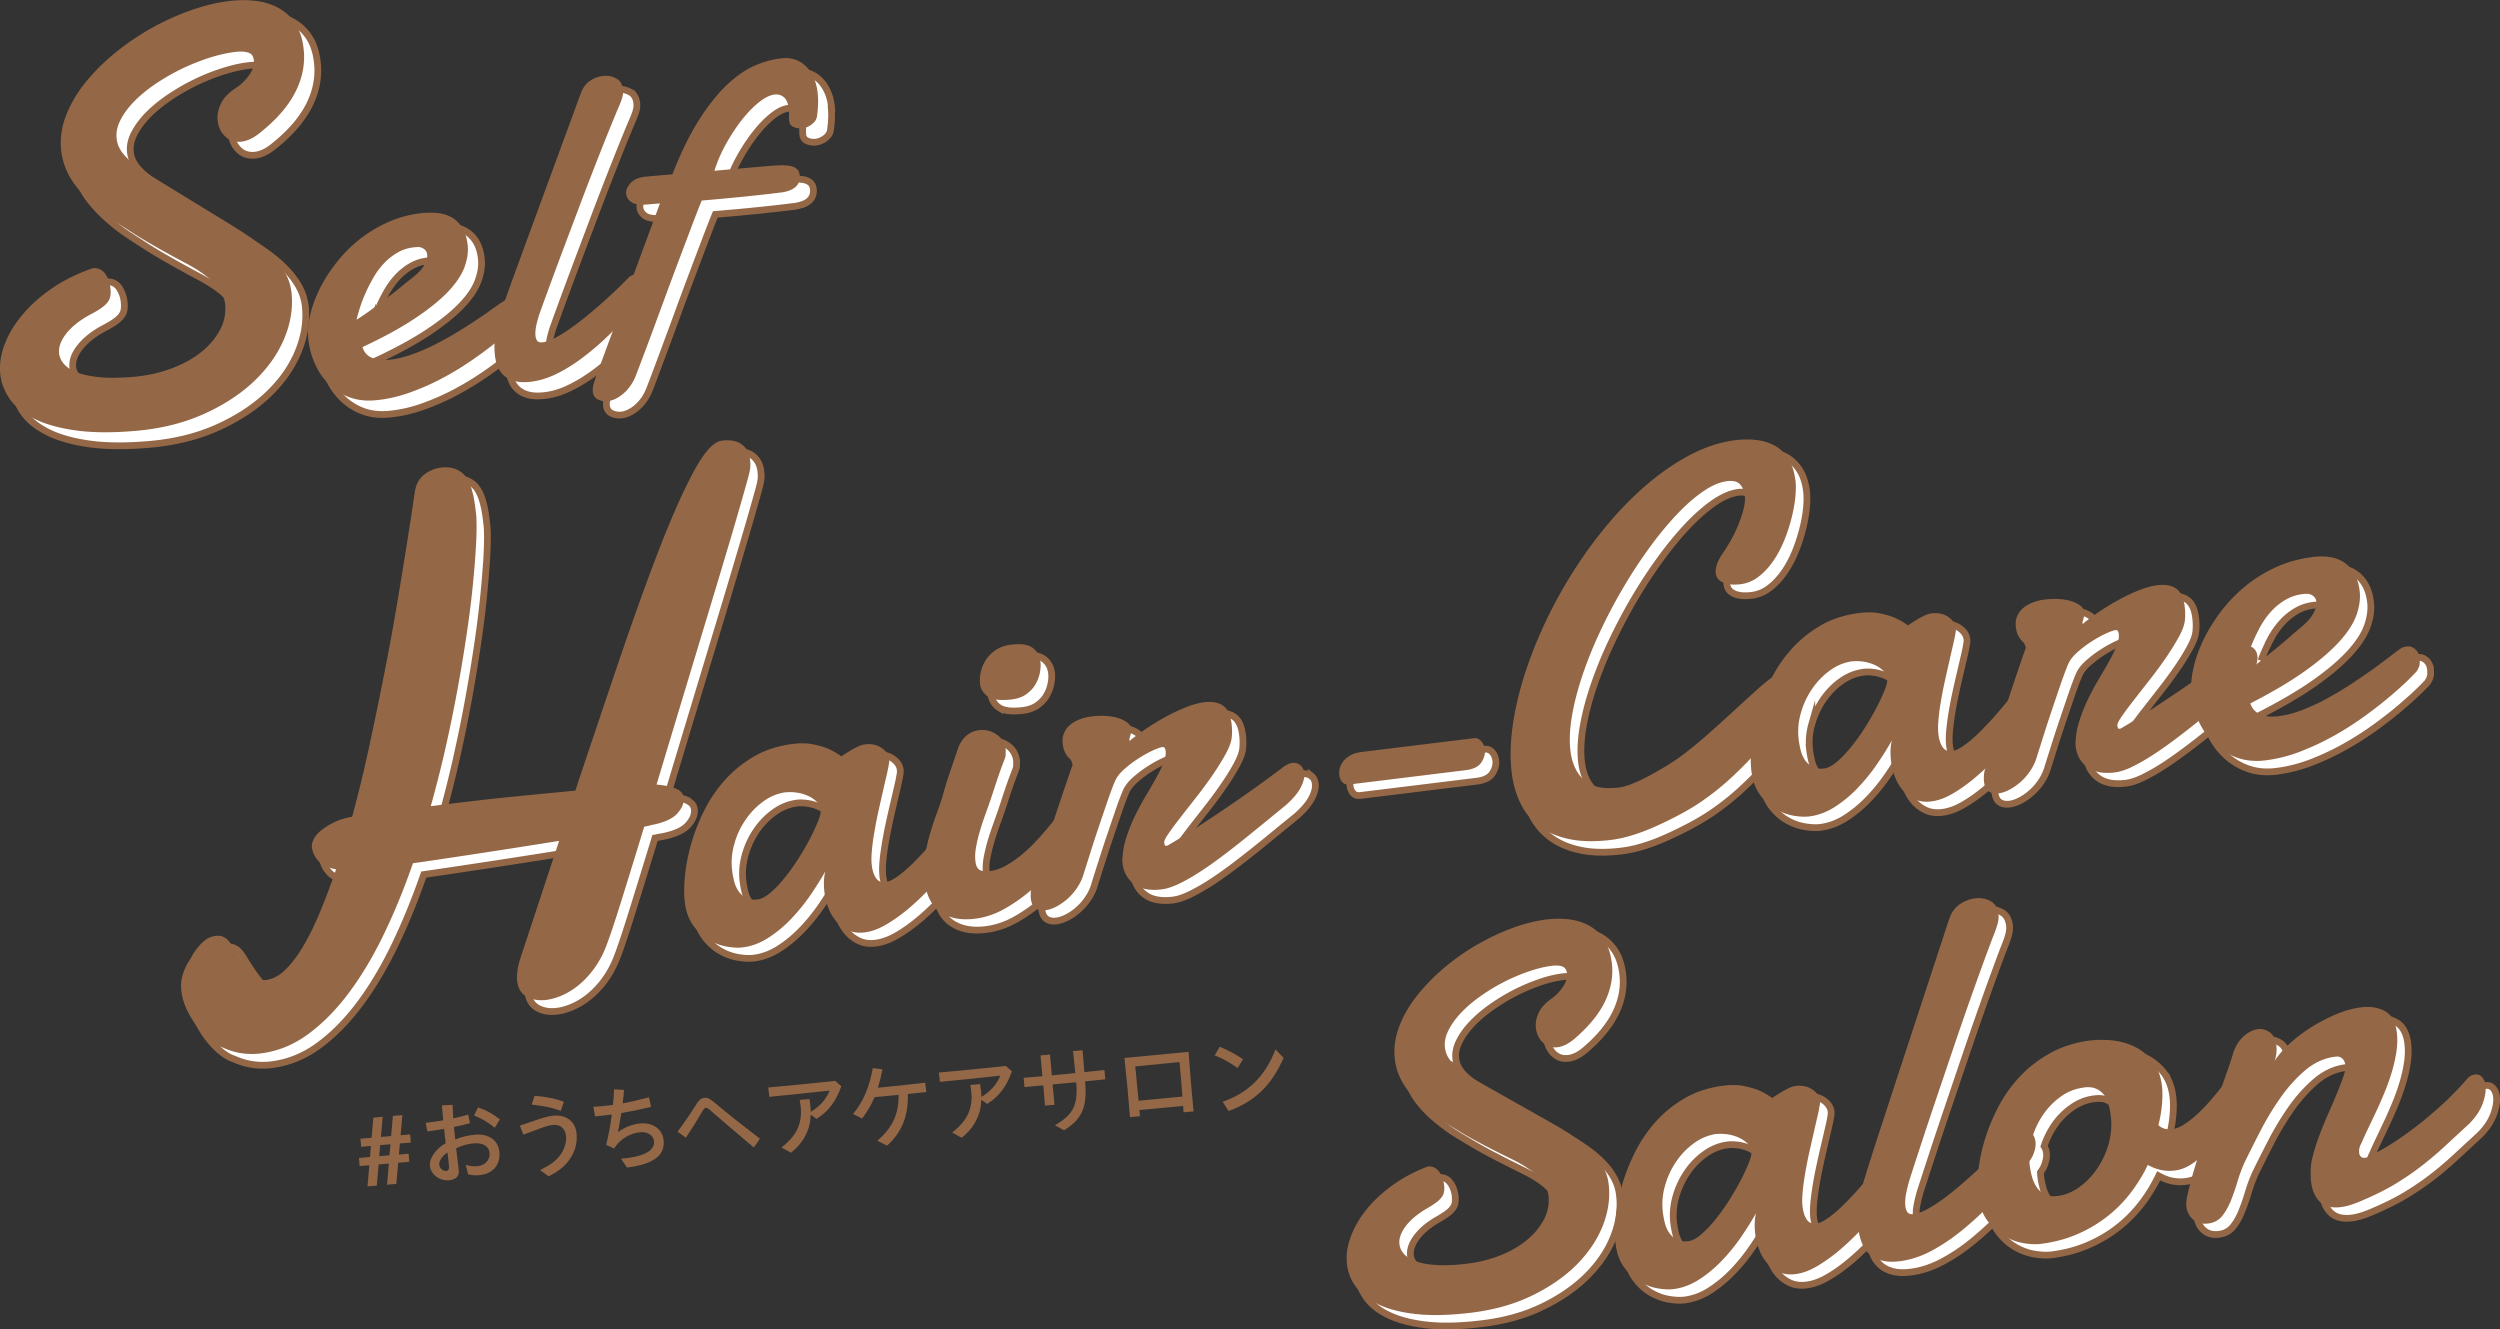 <svg id="_イヤー_2" xmlns="http://www.w3.org/2000/svg" viewBox="0 0 369.96 196.73"><rect x="0" y="0" width="369.96" height="196.73" fill="#333333" stroke="none"/><defs><style>.cls-1{fill:#946847}.cls-2{fill:#fff;stroke:#946847;stroke-miterlimit:10}</style></defs><g id="_イヤー_1-2"><path class="cls-1" d="m54.64 172.44-1.42.12-.1-1.2 1.63-.14.14-1.64-1.44.13-.11-1.2 1.65-.14.26-2.98 1.38-.12-.26 2.98 1.51-.13.26-2.98 1.4-.12-.26 2.98 1.41-.12.11 1.2-1.62.14-.15 1.64 1.44-.13.1 1.2-1.65.14-.27 3.13-1.37.12.26-3.13-1.51.13-.27 3.13-1.38.12.27-3.13Zm2.99-1.47.15-1.64-1.52.13-.14 1.64 1.51-.13ZM63.61 172.46c-.08-.96.79-2.42 2.34-3.28-.08-.72-.17-1.48-.23-2.12-.9.16-1.76.28-2.48.37l-.25-1.27c.76-.08 1.67-.22 2.6-.37-.06-.64-.14-1.41-.19-2.22l1.58-.07c.01.63.06 1.33.1 2 .8-.17 1.56-.36 2.2-.56l.27 1.27c-.7.2-1.53.39-2.37.56l.03.33c.03.38.09.91.16 1.52.91-.36 1.93-.62 2.85-.7 2.23-.2 3.54.91 3.68 2.56.18 2.02-1.08 3.26-3 3.43-.54.05-1.21 0-1.63-.14l-.35-1.39c.58.17 1.15.25 1.7.2 1.24-.11 1.91-.97 1.83-1.96-.08-.88-.83-1.56-2.38-1.42-.79.07-1.73.32-2.57.72.11.91.21 1.8.3 2.44.05.39.07.61.09.92.08.92-.62 1.31-1.44 1.38-1.41.12-2.73-.87-2.85-2.2Zm2.42.83c.35-.03.45-.28.41-.77-.03-.35-.05-.63-.11-1.09-.04-.29-.07-.6-.11-.88-.79.51-1.27 1.28-1.22 1.78.05.63.62.99 1.02.95Zm4.12-8.22.6-1.19c1.23.43 2.03.85 3.22 1.76l-.74 1.25c-1.15-.91-1.93-1.36-3.08-1.81ZM79.91 173.16c1.66-.82 2.31-1.36 2.93-2.14.57-.73 1.02-1.85.93-2.85-.12-1.37-1.07-1.78-1.93-1.7-.46.04-.9.15-2.02.56-1.02.37-1.54.57-2.37.88l-.52-1.33c.83-.28 1.35-.47 2.31-.79 1.27-.43 1.94-.62 2.7-.69 1.65-.14 3.21.65 3.39 2.71.15 1.76-.48 2.98-1.12 3.88-.68.95-1.68 1.72-3.02 2.39l-1.26-.92Zm-1.22-9.71.42-1.29c1.42.13 2.75.29 4.34.89l-.47 1.34c-1.41-.55-2.88-.77-4.29-.93ZM91.94 171.47c3.42-.29 4.97-1.22 4.85-2.58-.07-.81-.89-1.44-2.03-1.34-1.54.13-3.1 1.07-3.87 2.41l-1.19-.54c.37-1.45.65-3.01.84-4.49-.86.12-1.67.2-2.48.27l-.25-1.41c.99-.06 1.93-.14 2.9-.28.08-.82.14-1.6.16-2.31l1.48.09c-.03.58-.11 1.26-.21 1.99 1.16-.21 2.42-.51 3.9-.9l.31 1.42c-1.67.4-3.1.69-4.41.91-.16 1.03-.34 2.04-.5 2.84.96-.74 2.2-1.2 3.3-1.3 1.9-.17 3.32.85 3.47 2.54.19 2.12-1.38 3.48-5.43 3.99l-.87-1.3ZM105.27 164.43c-.47-.41-.63-.51-.82-.49-.17.01-.3.15-.53.55-.81 1.39-1.29 2.15-2.42 3.87l-1.23-.89c1.19-1.61 1.87-2.61 2.85-4.17.36-.57.72-.81 1.14-.84.46-.04.78.11 1.51.73 1.94 1.63 4.09 3.33 6.69 5.32l-.9 1.3c-2.78-2.34-4.31-3.64-6.3-5.37ZM115.65 169.82c1.29-1.04 2.05-1.95 2.5-3.09.31-.79.45-1.78.36-2.77-.03-.29-.07-.6-.17-1.19l1.45-.13c.1.65.12.94.16 1.28.02.19.02.41.03.62 1.47-.89 2.32-1.97 2.79-3.15-2.94.31-6.69.72-8.93.92l-.15-1.38c3.41-.3 6.92-.65 9.91-.97l.9.79c-.68 1.9-1.67 3.6-3.66 4.82l-.87-.61c-.03.76-.15 1.52-.35 2.08-.53 1.51-1.39 2.6-2.56 3.54l-1.4-.76ZM126.23 164.86c1.59-1.9 2.46-4.14 2.93-6.8l1.44.18c-.21 1-.42 1.89-.69 2.73 1.99-.19 4.5-.45 7.01-.75l.16 1.38c-.9.11-1.82.2-2.73.29.07 3.25-.86 5.63-3.08 7.65l-1.44-.73c2.25-1.94 3.18-3.93 3.15-6.79-1.25.12-2.47.25-3.56.34-.48 1.12-1.06 2.15-1.85 3.16l-1.34-.67ZM140.9 167.61c1.29-1.04 2.05-1.95 2.5-3.09.31-.79.45-1.78.36-2.77-.03-.29-.07-.6-.17-1.19l1.45-.13c.1.65.12.94.16 1.28.02.19.02.41.03.62 1.47-.89 2.32-1.97 2.79-3.15-2.94.31-6.69.72-8.93.92l-.15-1.38c3.41-.3 6.92-.65 9.91-.97l.9.79c-.68 1.9-1.67 3.6-3.66 4.82l-.87-.61c-.03.76-.15 1.52-.35 2.08-.53 1.51-1.39 2.6-2.56 3.54l-1.4-.76ZM154.37 160.61c-1.02.1-1.94.18-2.76.26l-.13-1.37c.8-.06 1.73-.14 2.78-.24-.09-1.02-.18-2.05-.28-3.08l1.41-.12c.08 1.03.17 2.05.26 3.08 1.07-.11 2.25-.21 3.48-.35-.11-1.09-.22-2.2-.34-3.25l1.41-.12c.08 1.06.17 2.15.27 3.24.96-.1 1.95-.21 2.97-.32l.13 1.38-2.98.3v.17c.35 3.88-.7 5.59-3.13 7.07l-1.34-.73c2.53-1.52 3.46-2.76 3.14-6.38l-3.49.33c.09 1.01.18 2.01.28 3.01l-1.41.12c-.07-1.01-.16-2.01-.25-3.02ZM166.41 156.56c3.16-.3 6.32-.59 9.48-.9.2 2.89.46 5.92.74 8.81l-1.48.13c-.03-.31-.04-.61-.07-.94l-6.47.61c.03.31.07.6.09.91l-1.48.13c-.22-2.88-.51-5.88-.82-8.74Zm2.07 6.33 6.5-.61c-.13-1.71-.27-3.44-.43-5.11-2.19.22-4.36.42-6.55.64l.49 5.08ZM179.76 156.18l.73-1.27c1.27.52 2.12.95 3.45 1.83l-.79 1.31c-1.19-.85-2.28-1.44-3.4-1.87Zm1.16 6.87c3.6-1.24 6.28-3.63 7.83-7.76l1.2 1.27c-1.79 4.02-4.17 6.4-8.13 7.85l-.89-1.37Z"/><path class="cls-2" d="M101.54 118.35c-.75-.29-1.67-.48-2.78-.56 1.22-4.05 2.48-8.24 3.79-12.58 1.31-4.33 2.57-8.52 3.79-12.55 1.22-4.03 2.34-7.79 3.37-11.27s1.87-6.41 2.53-8.79c.15-.53.27-1.01.34-1.44.08-.43.08-.91.01-1.45-.12-1-.54-1.77-1.24-2.28-.7-.52-1.68-.7-2.94-.54-1.19.15-2.54 1.6-4.06 4.38-1.52 2.78-3.19 6.51-5.02 11.2-1.83 4.69-3.8 10.15-5.92 16.37-2.12 6.22-4.35 12.85-6.69 19.88-.04 0-.07 0-.11-.01-.04-.01-.08-.02-.11-.01-2.74.26-5.17.5-7.3.7-2.13.21-4.03.4-5.7.59-1.67.19-3.17.36-4.5.52-1.33.16-2.55.31-3.66.45.84-2.98 1.59-5.97 2.26-8.97.67-3 1.26-5.9 1.77-8.72.51-2.82.95-5.51 1.33-8.09.38-2.58.67-4.94.88-7.08.21-2.14.36-4.03.46-5.66.09-1.63.11-2.92.07-3.86 0-.36-.03-.7-.07-1-.04-.31-.07-.6-.11-.89-.3-2.41-.87-4.02-1.72-4.85-.85-.83-1.97-1.15-3.38-.98-.93.11-1.77.47-2.52 1.08-.75.6-1.19 1.48-1.34 2.63-.06.41-.21 1.41-.45 3.01a808.422 808.422 0 0 1-2.33 14.43c-.53 3.11-1.13 6.36-1.81 9.76-.68 3.4-1.4 6.88-2.16 10.44-.77 3.56-1.6 7-2.51 10.32-.93.15-1.76.4-2.51.74-.74.35-1.38.73-1.91 1.14-.53.41-.93.85-1.21 1.33-.27.47-.38.92-.33 1.35.09.72.41 1.38.96 1.99.55.61 1.42 1.02 2.61 1.24-.78 2.28-1.58 4.4-2.39 6.36-.82 1.96-1.66 3.66-2.52 5.09-.86 1.44-1.74 2.58-2.64 3.44-.9.86-1.83 1.35-2.8 1.47-.68.08-1.32-.17-1.9-.75s-1.13-1.26-1.64-2.01c-.51-.76-.99-1.49-1.42-2.21-.43-.71-.84-1.15-1.23-1.33-.2-.12-.41-.2-.63-.22-.22-.03-.44-.03-.66 0-.54.07-1.02.25-1.43.56-.42.31-.8.67-1.15 1.1s-.64.85-.88 1.28c-.24.43-.45.79-.63 1.06-.39.67-.67 1.35-.84 2.05-.17.7-.21 1.4-.12 2.12.12 1.01.41 1.97.88 2.9.46.93.99 1.77 1.6 2.54.6.76 1.24 1.41 1.9 1.93.67.52 1.26.86 1.79 1.01 1.78.8 3.63 1.09 5.57.85 2.51-.31 4.86-1.26 7.03-2.86 2.17-1.6 4.2-3.66 6.08-6.19 1.88-2.53 3.6-5.43 5.17-8.7 1.57-3.27 2.98-6.74 4.25-10.39 3.33-.48 6.79-1 10.39-1.55 3.6-.55 7.34-1.14 11.24-1.76L78.6 143.5c-.42 1.33-.57 2.46-.46 3.39.13 1.08.61 1.84 1.43 2.29.82.45 1.79.6 2.9.46.75-.09 1.55-.33 2.4-.71s1.67-.9 2.46-1.56 1.53-1.45 2.2-2.38c.67-.92 1.24-1.97 1.72-3.16.56-1.42 1.32-3.7 2.3-6.85.98-3.15 2.11-6.8 3.38-10.97.14-.02.28-.04.4-.08.12-.03.27-.06.45-.08 1.93-.35 3.26-.92 4-1.72.74-.8 1.06-1.6.97-2.39-.07-.61-.49-1.06-1.23-1.35ZM147.98 104.79c.7.42 1.84.53 3.42.34.84-.1 1.55-.36 2.12-.76.57-.41 1.02-.88 1.34-1.43.32-.54.54-1.12.66-1.73.12-.61.15-1.16.09-1.64-.11-.87-.49-1.55-1.15-2.05-.66-.5-1.72-.66-3.2-.48-.89.11-1.64.37-2.25.78a5.241 5.241 0 0 0-2.24 3.28c-.14.65-.17 1.27-.1 1.86.18.81.61 1.42 1.31 1.84ZM194.03 114.84c-.34-.27-.75-.38-1.2-.32a2 2 0 0 0-.65.22c-.23.12-.45.26-.67.41-.97.74-2.16 1.62-3.56 2.63-1.4 1.02-2.89 2.06-4.47 3.13-1.58 1.07-3.16 2.13-4.76 3.17a95.658 95.658 0 0 1-4.35 2.69c-.21.03-.32 0-.36-.07-.04-.07-.06-.21-.09-.42-.03-.23.19-.68.67-1.36.47-.68 1.07-1.48 1.8-2.42.73-.93 1.52-1.95 2.38-3.05.86-1.1 1.66-2.19 2.39-3.26.74-1.08 1.37-2.1 1.89-3.07s.81-1.79.86-2.47c.03-.37.04-.71.03-1.03-.01-.32-.04-.62-.07-.9-.16-1.3-.59-2.19-1.28-2.66-.69-.47-1.61-.64-2.76-.5-.71.09-1.51.3-2.39.62-.88.33-1.79.74-2.74 1.23a36.42 36.42 0 0 0-5.79 3.76l-.07.05h-.04s-.04-.02-.05-.07c0-.08 0-.18.04-.31s.07-.28.12-.44c.04-.16.08-.31.12-.44a1 1 0 0 0 .04-.31c-.05-.43-.27-.8-.64-1.09-.37-.29-.83-.52-1.38-.68-.55-.17-1.17-.26-1.84-.3-.68-.03-1.35 0-2.01.07-.64.08-1.23.22-1.79.43s-1.04.48-1.43.82c-.4.33-.7.74-.9 1.22-.2.48-.26 1.02-.19 1.63.08.66.27 1.2.57 1.62.3.42.64.76 1.04 1.02-.82 2.35-1.53 4.43-2.13 6.22-.28.85-.55 1.65-.8 2.41-.31.39-.63.79-.97 1.2-.6.72-1.24 1.44-1.93 2.16-.69.72-1.4 1.37-2.13 1.95-.73.58-1.47 1.07-2.21 1.47-.74.4-1.47.65-2.18.73-.64.08-1.14.03-1.51-.14-.37-.17-.6-.61-.68-1.29-.08-.64-.04-1.35.1-2.15.15-.79.35-1.61.59-2.44.25-.83.52-1.65.81-2.45.29-.8.55-1.54.78-2.21.19-.57.35-1.05.48-1.46.13-.41.27-.82.41-1.24.14-.42.3-.87.47-1.36.17-.49.4-1.08.67-1.79.1-.25.16-.49.17-.72 0-.23.01-.47 0-.7-.12-.97-.57-1.72-1.34-2.26-.78-.54-1.65-.75-2.62-.63-.59.07-1.14.3-1.67.67-.52.37-.96.95-1.3 1.71-.34 1-.67 1.95-.97 2.84-.27.76-.52 1.5-.75 2.23-.23.73-.39 1.27-.48 1.61-.25.94-.57 1.93-.96 2.97-.39 1.04-.75 2.12-1.08 3.24-.22.75-.4 1.51-.56 2.27-.47.52-.94 1.03-1.44 1.54-.59.6-1.16 1.15-1.72 1.63s-1.09.88-1.58 1.18c-.49.31-.93.48-1.31.53-.61.08-1.08-.12-1.39-.58s-.52-1.08-.62-1.85c-.07-.59-.07-1.3 0-2.16s.2-1.76.36-2.74c.17-.98.36-1.98.58-3 .22-1.02.45-2.01.67-2.96.22-.95.42-1.8.6-2.58.18-.77.3-1.41.37-1.91.01-.1 0-.25-.01-.43-.08-.64-.46-1.19-1.13-1.65-.68-.46-1.5-.63-2.47-.51-.31.04-.66.15-1.07.34-.4.19-.78.4-1.15.63-.43.26-.85.53-1.26.81-.57-.42-1.21-.8-1.92-1.12-.63-.26-1.38-.48-2.25-.66-.88-.18-1.88-.2-3-.06-2.17.27-4.08.88-5.75 1.85-1.67.97-3.12 2.14-4.34 3.52a20.55 20.55 0 0 0-3.07 4.55c-.82 1.66-1.46 3.31-1.92 4.95s-.76 3.22-.9 4.71c-.14 1.49-.15 2.76-.02 3.81.17 1.4.59 2.56 1.24 3.46.65.9 1.41 1.61 2.28 2.13.87.51 1.75.85 2.67 1.01.91.16 1.7.2 2.36.12 1.3-.16 2.55-.62 3.73-1.37 1.19-.75 2.31-1.67 3.35-2.74s2-2.24 2.87-3.5 1.63-2.47 2.29-3.64c-.12.48-.19.99-.2 1.52s.01 1.07.08 1.6c.1.82.3 1.6.6 2.35s.7 1.41 1.19 1.97c.5.56 1.09.99 1.77 1.3.68.3 1.47.4 2.37.29.99-.12 2.02-.49 3.09-1.1 1.06-.61 2.13-1.36 3.2-2.24 1-.82 1.96-1.72 2.9-2.69.41 1.36 1.08 2.37 2.04 3.03 1.32.91 3.01 1.24 5.07.99 1.45-.18 2.86-.64 4.22-1.37a23.81 23.81 0 0 0 3.99-2.76c.04-.03.08-.07.12-.11 0 .06-.03.12-.03.18-.04.43-.04.79 0 1.07.08.69.32 1.16.7 1.43.38.26.87.36 1.45.29.51-.06 1.06-.25 1.64-.55.58-.3 1.14-.7 1.68-1.18s1.02-1.04 1.44-1.69c.43-.65.75-1.36.96-2.14.28-.89.61-1.95 1.01-3.19.39-1.24.8-2.49 1.23-3.76s.84-2.48 1.24-3.65c.4-1.16.76-2.13 1.08-2.89.24-.6.68-1.19 1.33-1.78.65-.58 1.35-1.12 2.1-1.6.74-.48 1.45-.88 2.12-1.19.67-.32 1.16-.49 1.47-.53.18-.02.3.03.37.15s.11.25.12.37c.07.54-.04 1.14-.32 1.83-.28.68-.65 1.43-1.1 2.25-.46.82-.96 1.7-1.52 2.63-.56.94-1.09 1.91-1.58 2.93-.5 1.02-.92 2.08-1.28 3.19-.36 1.1-.55 2.23-.6 3.37-.01.11 0 .26.02.46.16 1.33.74 2.36 1.72 3.09s2.35.99 4.12.78c.74-.09 1.59-.37 2.56-.84.96-.47 1.99-1.05 3.07-1.75 1.08-.7 2.19-1.49 3.34-2.35 1.15-.87 2.28-1.75 3.4-2.65s2.19-1.77 3.21-2.61c1.02-.84 1.95-1.59 2.77-2.26 1.07-.96 1.81-1.85 2.22-2.66.41-.81.57-1.51.5-2.1-.06-.51-.27-.9-.61-1.17Zm-71.33 8.25c-.29.76-.69 1.62-1.2 2.59-.5.97-1.08 1.96-1.73 2.99-.65 1.03-1.33 1.98-2.04 2.85-.71.88-1.41 1.61-2.1 2.2-.69.59-1.32.92-1.88.99-.71.09-1.3 0-1.76-.25-.46-.25-.83-.6-1.12-1.03s-.49-.92-.63-1.46c-.13-.54-.23-1.07-.29-1.58-.15-1.25-.05-2.52.31-3.82s.91-2.5 1.65-3.6c.75-1.1 1.64-2.03 2.69-2.78s2.17-1.2 3.37-1.35c.41-.05.89-.04 1.46.04.56.07 1.11.22 1.63.44.52.22.97.51 1.35.86a2 2 0 0 1 .66 1.26c.04.33-.08.88-.38 1.64ZM201.3 117.72l17.25-2.12c1.12-.14 1.89-.52 2.3-1.16s.58-1.27.5-1.91c-.06-.48-.24-.9-.54-1.23-.3-.34-.67-.48-1.1-.43l-16.6 2.04c-.66.08-1.21.25-1.65.49-.43.25-.78.53-1.04.85-.26.32-.44.66-.54 1.02-.1.36-.13.71-.09 1.04.05.43.21.79.46 1.07s.6.39 1.03.34ZM226.67 120.56c.67 1.35 1.6 2.48 2.8 3.37 1.2.89 2.67 1.52 4.42 1.88 1.75.37 3.82.41 6.19.11 2.01-.25 4.33-.97 6.94-2.17 2.61-1.2 4.72-2.35 6.33-3.46 1.61-1.1 3.09-2.28 4.44-3.53a57.76 57.76 0 0 0 2.93-2.91c0 .69.02 1.32.09 1.87.17 1.4.59 2.56 1.24 3.46.65.9 1.41 1.61 2.28 2.13.87.52 1.75.85 2.67 1.01.91.16 1.7.2 2.36.12 1.3-.16 2.55-.62 3.73-1.37a18.28 18.28 0 0 0 3.35-2.74c1.05-1.07 2-2.24 2.87-3.5.87-1.26 1.63-2.47 2.29-3.64-.12.48-.19.99-.2 1.52-.01.53.01 1.07.08 1.6.1.82.3 1.6.6 2.35s.7 1.41 1.19 1.97c.5.56 1.09.99 1.77 1.3.68.3 1.47.4 2.37.29 1-.12 2.02-.49 3.09-1.1 1.06-.61 2.13-1.36 3.2-2.24.57-.47 1.13-.96 1.67-1.48-.08.29-.14.56-.16.81-.04.43-.04.79 0 1.07.08.69.32 1.17.7 1.43.38.26.87.36 1.45.29.51-.06 1.06-.25 1.64-.55.58-.3 1.14-.7 1.68-1.18s1.02-1.04 1.44-1.69c.43-.65.75-1.36.96-2.14.28-.89.62-1.95 1.01-3.19s.8-2.49 1.23-3.76c.43-1.27.84-2.48 1.24-3.65.4-1.16.76-2.13 1.08-2.89.24-.6.68-1.19 1.33-1.78.65-.58 1.35-1.12 2.1-1.6.74-.48 1.45-.88 2.12-1.19.67-.32 1.16-.49 1.47-.53.18-.02.3.03.37.15s.11.25.12.37c.07.54-.04 1.14-.32 1.83-.28.68-.65 1.43-1.1 2.25-.46.82-.96 1.7-1.52 2.63-.56.94-1.09 1.91-1.58 2.93-.5 1.02-.92 2.08-1.28 3.19s-.55 2.23-.6 3.37c-.01.11 0 .26.02.46.16 1.33.73 2.36 1.72 3.09.98.73 2.35.99 4.11.78.74-.09 1.59-.37 2.56-.84.96-.47 1.99-1.05 3.07-1.75 1.08-.7 2.19-1.49 3.34-2.35 1.15-.86 2.28-1.75 3.39-2.64.03.08.06.16.1.23.59 1.25 1.37 2.32 2.32 3.21s2.05 1.56 3.31 2c1.26.44 2.65.57 4.18.38 1.78-.22 3.57-.68 5.34-1.37 1.78-.7 3.47-1.51 5.08-2.43 1.61-.92 3.12-1.9 4.53-2.94 1.41-1.04 2.65-2.01 3.7-2.92 1.05-.91 1.91-1.68 2.57-2.33.66-.65 1.04-1.05 1.16-1.19.28-.45.43-.83.44-1.16.01-.32 0-.6-.02-.83a3.09 3.09 0 0 0-.14-.54c-.08-.21-.2-.4-.36-.58-.16-.17-.36-.32-.58-.43-.22-.11-.49-.15-.79-.12-.15.02-.32.05-.51.1s-.39.16-.6.35c-.22.13-.64.44-1.26.93-.63.49-1.41 1.08-2.35 1.76-.94.69-1.99 1.42-3.17 2.19-1.17.78-2.38 1.52-3.63 2.21-1.25.7-2.52 1.3-3.82 1.81-1.3.51-2.53.83-3.71.98-1.1.13-2 .03-2.72-.31-.72-.34-1.18-.87-1.4-1.59 3.31-1.7 6.04-3.32 8.2-4.87 2.15-1.54 3.84-3.01 5.07-4.39 1.23-1.38 2.05-2.69 2.47-3.93.42-1.24.56-2.4.43-3.47-.22-1.81-.92-3.16-2.09-4.05-1.17-.89-2.81-1.21-4.93-.95-2.02.25-3.87.77-5.57 1.58-1.7.8-3.23 1.78-4.59 2.93a22.082 22.082 0 0 0-3.59 3.84 24.557 24.557 0 0 0-2.52 4.25c-.65 1.43-1.12 2.82-1.39 4.19-.12.63-.2 1.23-.24 1.8-.45.31-.9.62-1.36.94-1.58 1.07-3.16 2.13-4.76 3.17s-3.04 1.93-4.35 2.69c-.2.03-.32 0-.36-.07-.04-.07-.07-.21-.09-.42-.03-.23.19-.68.67-1.36.47-.68 1.07-1.49 1.8-2.42.73-.93 1.52-1.95 2.38-3.05.86-1.1 1.66-2.19 2.4-3.26.73-1.07 1.37-2.1 1.89-3.07.53-.97.81-1.79.86-2.47.03-.37.04-.71.03-1.03-.01-.32-.04-.62-.07-.9-.16-1.3-.59-2.19-1.28-2.66s-1.61-.64-2.76-.5c-.71.09-1.51.3-2.39.62-.88.33-1.79.74-2.74 1.23a36.42 36.42 0 0 0-5.79 3.76l-.07.05h-.04s-.04-.02-.05-.07c0-.08 0-.18.04-.31s.08-.28.12-.44c.05-.16.08-.31.12-.44a1 1 0 0 0 .04-.31c-.05-.43-.27-.8-.64-1.09-.37-.29-.83-.52-1.38-.68-.55-.17-1.17-.27-1.84-.3-.68-.03-1.35-.01-2.01.07-.64.08-1.23.22-1.79.43s-1.04.48-1.43.82c-.4.33-.7.74-.9 1.22-.2.48-.26 1.02-.19 1.63.08.66.27 1.2.57 1.62.3.42.64.76 1.04 1.02a314.257 314.257 0 0 0-2.79 8.23c-.66.81-1.31 1.57-1.94 2.29-.55.61-1.11 1.22-1.7 1.82-.59.6-1.16 1.15-1.72 1.63s-1.09.88-1.58 1.19c-.49.31-.93.48-1.31.53-.61.08-1.08-.12-1.39-.58s-.52-1.08-.62-1.85c-.07-.59-.07-1.3 0-2.16.08-.85.2-1.76.36-2.74.16-.98.36-1.98.58-3 .22-1.02.45-2.01.67-2.95l.6-2.58c.18-.77.3-1.41.37-1.91.01-.1 0-.25-.01-.43-.08-.64-.46-1.19-1.13-1.65-.68-.46-1.5-.63-2.47-.51-.31.04-.66.15-1.07.35-.4.19-.78.4-1.15.63-.43.26-.85.53-1.26.81-.57-.42-1.21-.8-1.92-1.12-.63-.26-1.38-.48-2.26-.66-.88-.18-1.88-.2-3-.06-2.17.27-4.08.88-5.75 1.85-1.67.97-3.12 2.14-4.34 3.52-1.14 1.28-2.1 2.69-2.89 4.21-.57.39-1.25.93-2.03 1.64-.98.89-2.06 1.87-3.25 2.96-1.19 1.09-2.44 2.23-3.75 3.41a63.46 63.46 0 0 1-3.95 3.28c-1.31 1-2.98 2.05-4.99 3.14-2.02 1.09-3.56 1.7-4.63 1.83-2.29.28-4.01-.08-5.14-1.08s-1.81-2.43-2.04-4.29c-.18-1.5-.12-3.21.2-5.13s.84-3.93 1.55-6.05a60.95 60.95 0 0 1 2.62-6.5c1.04-2.21 2.17-4.36 3.38-6.43 1.22-2.08 2.51-4.05 3.86-5.91 1.35-1.86 2.7-3.51 4.05-4.94 1.35-1.43 2.67-2.59 3.96-3.48 1.29-.88 2.48-1.39 3.58-1.53.84-.1 1.46.05 1.86.45.4.4.64.98.74 1.71.07.59 0 1.27-.2 2.04-.2.78-.47 1.57-.81 2.39-.34.82-.73 1.61-1.18 2.38-.45.77-.87 1.43-1.27 2-.37.59-.61 1.1-.72 1.53s-.15.79-.12 1.1c.06.46.24.81.54 1.06.3.25.65.42 1.03.51.39.1.77.14 1.14.13.37 0 .68-.02.91-.05 1-.12 1.89-.49 2.7-1.11.8-.62 1.52-1.38 2.16-2.3.64-.92 1.18-1.93 1.63-3.03.45-1.1.81-2.2 1.09-3.3.28-1.1.47-2.14.57-3.14.1-1 .1-1.84.02-2.53-.16-1.27-.5-2.33-1.03-3.15-.53-.83-1.19-1.46-1.98-1.91-.79-.45-1.69-.73-2.69-.85s-2.03-.12-3.1.01c-2.17.27-4.32.95-6.47 2.04-2.14 1.09-4.24 2.49-6.28 4.19-2.04 1.7-4 3.65-5.88 5.85-1.88 2.2-3.62 4.54-5.21 7.03-1.6 2.49-3.03 5.06-4.29 7.73a64.122 64.122 0 0 0-3.14 7.92c-.83 2.61-1.42 5.16-1.76 7.63-.34 2.48-.39 4.76-.13 6.85.21 1.68.65 3.2 1.32 4.56Zm109.31-25.94c.45-.86.99-1.64 1.61-2.35.62-.71 1.33-1.31 2.13-1.79.79-.49 1.68-.79 2.65-.91.13-.02.24-.03.34-.04.1-.01.22-.01.35 0 .31.01.6.12.88.32s.43.49.48.87c.06.46-.09 1.03-.45 1.71-.36.68-1.07 1.44-2.12 2.3-.24.18-.64.53-1.21 1.04s-1.24 1.09-2.02 1.72c-.78.64-1.61 1.31-2.49 2.01-.2.16-.39.3-.59.45.15-.46.21-.88.16-1.26-.06-.51-.27-.9-.61-1.17-.11-.08-.22-.15-.34-.2.02-.06.04-.11.07-.17.34-.83.73-1.68 1.18-2.53Zm-67.87 12.58c.36-1.3.91-2.5 1.65-3.6.75-1.1 1.64-2.03 2.69-2.78s2.17-1.2 3.37-1.35c.41-.05.89-.04 1.46.03.56.07 1.11.22 1.63.44.52.22.97.51 1.35.86a2 2 0 0 1 .66 1.26c.04.33-.09.88-.38 1.64-.29.76-.69 1.62-1.2 2.59-.5.97-1.08 1.96-1.73 2.99-.65 1.03-1.33 1.98-2.04 2.85s-1.41 1.61-2.1 2.2c-.69.59-1.32.92-1.88.99-.71.09-1.3 0-1.76-.25-.46-.25-.83-.6-1.12-1.03-.29-.43-.49-.92-.62-1.46-.13-.54-.23-1.07-.29-1.58a9.8 9.8 0 0 1 .31-3.82Z"/><path class="cls-1" d="M96.18 122.18c-.18.02-.33.05-.45.08s-.26.06-.4.08c-1.27 4.17-2.4 7.83-3.38 10.97-.98 3.15-1.75 5.43-2.3 6.85-.47 1.19-1.05 2.24-1.72 3.16-.67.92-1.4 1.71-2.2 2.38-.79.66-1.61 1.18-2.46 1.56-.85.38-1.65.61-2.4.71-1.11.14-2.08-.02-2.9-.46-.82-.45-1.3-1.21-1.43-2.29-.11-.93.04-2.07.46-3.39l5.74-17.39c-3.9.62-7.64 1.21-11.24 1.76-3.6.55-7.06 1.07-10.39 1.55-1.27 3.66-2.68 7.12-4.25 10.39-1.57 3.27-3.29 6.17-5.17 8.7-1.88 2.53-3.9 4.59-6.08 6.19-2.17 1.6-4.52 2.55-7.03 2.86-1.94.24-3.8-.04-5.57-.85-.53-.16-1.13-.49-1.79-1.01s-1.3-1.16-1.9-1.93c-.61-.76-1.14-1.61-1.6-2.54-.46-.93-.75-1.89-.88-2.9-.09-.72-.05-1.42.12-2.12.17-.7.45-1.38.84-2.04.18-.28.4-.63.63-1.06.24-.43.53-.86.88-1.28.35-.43.73-.79 1.15-1.1.42-.31.9-.49 1.44-.56.22-.03.43-.03.66 0 .22.03.43.1.63.22.38.17.79.61 1.23 1.33.43.71.91 1.45 1.42 2.21.51.76 1.06 1.43 1.64 2.01s1.21.84 1.9.75c.97-.12 1.9-.61 2.8-1.47.9-.86 1.78-2 2.64-3.44.86-1.44 1.7-3.14 2.52-5.1.82-1.96 1.61-4.08 2.39-6.36-1.19-.22-2.06-.63-2.61-1.24-.55-.61-.87-1.27-.96-1.99-.05-.43.06-.88.33-1.35.27-.47.67-.91 1.21-1.32.53-.41 1.17-.79 1.91-1.14.74-.35 1.58-.59 2.5-.74.91-3.32 1.74-6.76 2.51-10.32.77-3.56 1.49-7.04 2.16-10.44.68-3.4 1.28-6.66 1.81-9.76.53-3.11.99-5.89 1.38-8.35.39-2.45.71-4.48.95-6.08.24-1.6.39-2.6.45-3.01.15-1.15.6-2.02 1.35-2.63.75-.6 1.59-.96 2.52-1.08 1.4-.17 2.52.15 3.37.98.85.83 1.42 2.44 1.72 4.85.04.29.07.58.11.89s.06.64.07 1c.04.94.02 2.23-.07 3.86-.09 1.63-.24 3.52-.45 5.66-.21 2.14-.5 4.5-.88 7.08s-.82 5.28-1.33 8.09-1.1 5.72-1.77 8.72c-.67 3-1.43 5.99-2.26 8.97 1.11-.14 2.33-.29 3.66-.45 1.33-.16 2.83-.34 4.5-.53s3.57-.38 5.7-.59c2.12-.21 4.56-.44 7.3-.71.04 0 .07 0 .11.01.04.01.08.02.11.01 2.34-7.03 4.58-13.66 6.69-19.88 2.12-6.22 4.09-11.68 5.92-16.37 1.83-4.69 3.51-8.42 5.02-11.2 1.52-2.77 2.87-4.23 4.06-4.38 1.26-.15 2.24.03 2.94.54.7.52 1.11 1.28 1.24 2.28.07.54.06 1.02-.01 1.45-.08.43-.19.91-.34 1.44-.66 2.38-1.5 5.31-2.53 8.79-1.03 3.48-2.16 7.24-3.38 11.27-1.22 4.03-2.48 8.22-3.79 12.55-1.31 4.34-2.57 8.53-3.79 12.58 1.1.08 2.03.27 2.78.56.75.29 1.16.74 1.23 1.35.1.79-.23 1.59-.96 2.39-.74.8-2.07 1.38-4 1.72ZM144.08 123.84c-.41.49-.94 1.16-1.62 2.02-.67.86-1.44 1.79-2.32 2.81-.87 1.01-1.81 2.04-2.81 3.08s-2.03 2-3.1 2.89c-1.07.88-2.14 1.63-3.2 2.24-1.06.61-2.09.98-3.09 1.1-.89.11-1.68.01-2.37-.29-.68-.3-1.28-.74-1.77-1.3-.5-.56-.89-1.22-1.19-1.97-.3-.75-.5-1.54-.6-2.35-.07-.54-.09-1.07-.08-1.6s.08-1.04.2-1.52c-.66 1.17-1.42 2.38-2.29 3.64-.87 1.26-1.83 2.42-2.87 3.5a18.28 18.28 0 0 1-3.35 2.74c-1.19.75-2.43 1.21-3.73 1.37-.66.08-1.45.04-2.36-.12-.91-.16-1.8-.5-2.67-1.01a7.534 7.534 0 0 1-2.28-2.13c-.66-.9-1.07-2.06-1.24-3.46-.13-1.04-.12-2.32.02-3.81.14-1.49.44-3.06.9-4.71s1.1-3.3 1.92-4.95a20.55 20.55 0 0 1 3.07-4.55c1.23-1.38 2.68-2.56 4.34-3.52 1.67-.97 3.58-1.58 5.75-1.85 1.12-.14 2.12-.12 3 .06.88.18 1.63.4 2.25.66.71.33 1.35.7 1.92 1.12.41-.28.83-.55 1.26-.81.36-.22.74-.43 1.15-.62.4-.19.76-.31 1.06-.34.97-.12 1.79.05 2.47.51.68.46 1.06 1.01 1.13 1.65.02.18.03.32.01.43-.07.5-.19 1.14-.37 1.91s-.38 1.63-.59 2.58c-.22.95-.44 1.93-.67 2.96a62.97 62.97 0 0 0-.58 3c-.17.98-.29 1.89-.36 2.74-.08.85-.08 1.57 0 2.16.09.77.3 1.38.62 1.85s.78.66 1.39.59c.38-.05.82-.22 1.31-.53.49-.3 1.02-.7 1.58-1.18s1.14-1.03 1.72-1.63c.58-.6 1.15-1.21 1.7-1.82 1.27-1.45 2.61-3.09 4.02-4.92.37-.38.74-.6 1.12-.64.51-.06.97.13 1.37.59s.65.99.72 1.6c.09.71-.08 1.34-.51 1.89Zm-27.72-6.61c-1.2.15-2.32.59-3.37 1.35-1.05.75-1.94 1.67-2.69 2.78-.75 1.1-1.3 2.3-1.65 3.6a9.8 9.8 0 0 0-.31 3.82c.06.51.16 1.04.29 1.58.13.54.34 1.03.62 1.46.29.43.66.77 1.12 1.03.46.25 1.04.34 1.76.25.56-.07 1.19-.4 1.88-.99s1.39-1.32 2.1-2.2 1.39-1.83 2.04-2.85 1.23-2.02 1.73-2.99c.5-.97.9-1.83 1.2-2.59.29-.76.42-1.31.38-1.64-.06-.48-.28-.9-.66-1.26-.38-.35-.83-.64-1.35-.86-.52-.22-1.06-.37-1.63-.44-.57-.07-1.05-.08-1.46-.03Z"/><path class="cls-1" d="M141.89 110.44c.35-.77.78-1.34 1.3-1.71.52-.38 1.08-.6 1.67-.67.97-.12 1.84.09 2.62.63s1.23 1.29 1.35 2.26c0 .23 0 .47-.01.7s-.06.47-.16.72c-.28.71-.5 1.3-.67 1.79-.17.49-.33.94-.47 1.36-.14.42-.28.83-.41 1.24-.13.4-.29.89-.48 1.46-.23.67-.49 1.41-.78 2.21-.29.8-.56 1.61-.81 2.45-.25.83-.45 1.65-.59 2.44-.15.79-.18 1.51-.1 2.15.08.69.31 1.12.68 1.29.37.17.87.22 1.51.14.71-.09 1.44-.33 2.18-.73.74-.4 1.48-.89 2.21-1.47s1.44-1.23 2.13-1.95 1.33-1.44 1.93-2.16c.6-.72 1.15-1.41 1.65-2.07.5-.66.92-1.24 1.24-1.74.45-.55.93-.85 1.44-.92.46-.06.86.1 1.2.47.34.37.55.88.63 1.51.07.59 0 1.23-.21 1.93s-.61 1.38-1.21 2.05a83.672 83.672 0 0 1-3.51 4.29c-1.2 1.38-2.46 2.62-3.76 3.72a23.81 23.81 0 0 1-3.99 2.76c-1.36.74-2.77 1.2-4.22 1.37-2.07.25-3.76-.08-5.07-.99-1.32-.91-2.11-2.49-2.39-4.74-.14-1.17-.12-2.34.08-3.5.19-1.16.45-2.3.78-3.42s.69-2.19 1.08-3.24c.39-1.04.71-2.03.96-2.97.09-.35.25-.89.48-1.61.23-.73.49-1.47.75-2.23.3-.89.63-1.84.97-2.84Zm3.15-9.12c-.07-.59-.04-1.2.1-1.86a5.241 5.241 0 0 1 2.24-3.28c.61-.41 1.36-.67 2.25-.78 1.48-.18 2.55-.02 3.2.48.66.5 1.04 1.19 1.14 2.05.06.48.03 1.03-.09 1.64-.12.61-.34 1.19-.66 1.73s-.77 1.02-1.34 1.43c-.57.41-1.28.66-2.12.77-1.58.19-2.72.08-3.42-.34s-1.14-1.03-1.31-1.84Z"/><path class="cls-1" d="M167.29 109.53a36.535 36.535 0 0 1 5.79-3.76c.95-.49 1.86-.9 2.74-1.23.88-.33 1.68-.53 2.39-.62 1.15-.14 2.07.02 2.76.5.69.47 1.12 1.36 1.28 2.66.03.28.06.58.07.9.01.32 0 .67-.03 1.03-.05.68-.33 1.5-.86 2.48-.53.97-1.16 1.99-1.89 3.07-.74 1.08-1.53 2.16-2.4 3.27-.86 1.1-1.66 2.12-2.38 3.05-.73.93-1.33 1.74-1.8 2.42-.47.68-.7 1.13-.67 1.36.02.21.05.34.09.42.04.07.15.1.36.07 1.31-.75 2.75-1.65 4.35-2.69 1.59-1.04 3.18-2.09 4.76-3.17 1.58-1.07 3.07-2.12 4.47-3.13 1.4-1.01 2.59-1.89 3.56-2.63.21-.16.44-.29.67-.41s.45-.19.65-.22c.46-.06.86.05 1.2.32.34.27.55.66.61 1.17.07.59-.09 1.29-.5 2.1-.4.81-1.15 1.7-2.22 2.66-.83.67-1.75 1.43-2.77 2.26-1.02.84-2.1 1.71-3.21 2.61-1.12.9-2.25 1.79-3.4 2.65-1.15.87-2.26 1.65-3.34 2.35-1.08.7-2.1 1.29-3.07 1.75s-1.82.75-2.56.84c-1.76.22-3.13-.04-4.11-.78-.98-.73-1.56-1.76-1.72-3.09-.02-.2-.03-.36-.02-.46.04-1.14.24-2.27.6-3.37.36-1.11.78-2.17 1.28-3.19s1.02-2 1.58-2.93c.56-.94 1.06-1.81 1.52-2.63.46-.82.82-1.57 1.1-2.25.28-.68.39-1.29.32-1.83-.02-.13-.06-.25-.12-.37-.07-.12-.19-.17-.37-.15-.31.04-.8.22-1.47.53s-1.38.71-2.12 1.19c-.74.48-1.44 1.01-2.09 1.6-.65.58-1.1 1.18-1.34 1.77-.32.76-.68 1.73-1.08 2.89-.4 1.16-.81 2.38-1.24 3.65-.43 1.27-.84 2.52-1.23 3.76-.39 1.24-.73 2.3-1.01 3.19-.21.78-.54 1.49-.96 2.14a8.504 8.504 0 0 1-3.12 2.87c-.58.31-1.13.49-1.64.55-.59.07-1.07-.02-1.45-.29s-.62-.74-.7-1.43c-.03-.28-.03-.64 0-1.07.04-.43.17-.92.38-1.46.35-.92.7-1.92 1.05-3l1.2-3.7c.45-1.39.97-2.98 1.57-4.77.59-1.79 1.3-3.87 2.13-6.22-.39-.26-.74-.6-1.04-1.02-.3-.42-.49-.96-.57-1.62-.08-.61-.01-1.16.19-1.63.2-.48.5-.88.9-1.22.4-.33.88-.61 1.43-.82s1.15-.36 1.79-.43c.66-.08 1.33-.11 2.01-.07s1.29.13 1.84.3c.55.17 1.01.39 1.38.68.37.29.59.65.64 1.09 0 .08 0 .18-.04.32-.04.13-.08.28-.12.44-.04.16-.08.31-.12.44-.04.13-.05.24-.04.32 0 .05.02.07.05.07h.04l.07-.05ZM218.09 109.24c.43-.05.8.09 1.1.43.3.34.48.75.54 1.23.08.64-.09 1.27-.5 1.91-.41.63-1.18 1.02-2.3 1.16l-17.25 2.12c-.43.05-.78-.06-1.03-.34s-.41-.63-.46-1.07c-.04-.33-.01-.68.09-1.04.1-.36.28-.7.54-1.02.26-.32.61-.6 1.04-.85.43-.25.98-.41 1.65-.49l16.6-2.04ZM265.7 71.04c.08.69.08 1.53-.02 2.53-.1 1-.29 2.04-.57 3.14-.28 1.1-.64 2.2-1.09 3.3-.45 1.1-.99 2.12-1.63 3.04-.64.92-1.36 1.69-2.16 2.3-.8.62-1.7.99-2.7 1.11-.23.03-.53.05-.91.05s-.76-.04-1.14-.13c-.39-.09-.73-.27-1.04-.51-.3-.25-.48-.6-.54-1.06-.04-.31 0-.67.12-1.1.12-.43.36-.94.72-1.53.4-.57.82-1.23 1.27-2 .45-.77.84-1.56 1.18-2.38.34-.82.61-1.61.81-2.39.2-.78.27-1.46.2-2.04-.09-.74-.34-1.31-.73-1.72-.4-.4-1.02-.55-1.86-.45-1.1.13-2.29.64-3.58 1.53-1.29.88-2.61 2.04-3.96 3.48-1.35 1.43-2.7 3.08-4.05 4.94a72.516 72.516 0 0 0-3.86 5.91 76.965 76.965 0 0 0-3.38 6.43 60.117 60.117 0 0 0-2.62 6.5c-.71 2.12-1.23 4.14-1.55 6.05-.32 1.92-.39 3.63-.2 5.13.23 1.86.91 3.29 2.04 4.29s2.85 1.36 5.14 1.08c1.07-.13 2.61-.74 4.63-1.83 2.01-1.09 3.68-2.13 4.99-3.14 1.31-1 2.63-2.1 3.95-3.28s2.57-2.32 3.76-3.41c1.19-1.09 2.27-2.08 3.25-2.96.98-.88 1.79-1.52 2.44-1.91a.68.68 0 0 1 .44-.21c.38-.05.68.23.9.84.22.61.37 1.31.47 2.1.05.43.06.97.02 1.61-.04.64-.31 1.4-.83 2.29-.24.37-.69.99-1.36 1.88-.67.88-1.51 1.89-2.54 3.03a56.806 56.806 0 0 1-3.56 3.58 38.454 38.454 0 0 1-4.44 3.53c-1.61 1.11-3.72 2.26-6.33 3.46-2.61 1.2-4.92 1.92-6.94 2.17-2.37.29-4.43.25-6.19-.11-1.75-.37-3.23-.99-4.42-1.88a9.17 9.17 0 0 1-2.8-3.37c-.67-1.35-1.11-2.87-1.32-4.56-.26-2.09-.21-4.37.13-6.85.34-2.47.93-5.02 1.76-7.63.83-2.61 1.88-5.25 3.14-7.92s2.7-5.24 4.29-7.73c1.6-2.49 3.33-4.83 5.21-7.03s3.84-4.15 5.88-5.85c2.04-1.7 4.14-3.09 6.28-4.19 2.14-1.09 4.3-1.77 6.47-2.04 1.07-.13 2.11-.13 3.11-.01 1 .12 1.89.41 2.69.85.79.45 1.45 1.08 1.98 1.91.53.83.87 1.88 1.03 3.15Z"/><path class="cls-1" d="M301.92 104.46c-.41.49-.95 1.16-1.62 2.02-.67.86-1.44 1.79-2.32 2.81-.87 1.01-1.81 2.04-2.81 3.08s-2.03 2-3.1 2.89c-1.07.88-2.14 1.63-3.2 2.24-1.06.61-2.09.98-3.09 1.1-.89.11-1.68.01-2.37-.29-.68-.3-1.28-.74-1.77-1.3s-.89-1.22-1.19-1.97c-.3-.75-.5-1.54-.6-2.35-.07-.54-.09-1.07-.08-1.6.01-.53.08-1.04.2-1.52-.66 1.17-1.42 2.38-2.29 3.64-.87 1.26-1.83 2.42-2.87 3.5a18.28 18.28 0 0 1-3.35 2.74c-1.19.75-2.43 1.21-3.73 1.37-.66.08-1.45.04-2.36-.12-.91-.16-1.8-.5-2.67-1.01a7.534 7.534 0 0 1-2.28-2.13c-.65-.9-1.07-2.06-1.24-3.46-.13-1.04-.12-2.32.02-3.81.14-1.49.44-3.06.9-4.71s1.1-3.3 1.92-4.95a20.55 20.55 0 0 1 3.07-4.55c1.23-1.38 2.68-2.55 4.34-3.52 1.67-.97 3.58-1.58 5.75-1.85 1.12-.14 2.12-.12 3 .06.88.18 1.63.4 2.25.66.71.33 1.35.7 1.92 1.12.41-.28.83-.55 1.26-.82.36-.22.74-.43 1.15-.62.4-.19.76-.31 1.06-.34.97-.12 1.79.05 2.47.51.68.46 1.06 1.01 1.13 1.65.02.18.03.32.01.43-.07.5-.19 1.14-.37 1.91s-.38 1.63-.59 2.58c-.22.95-.44 1.93-.67 2.96a62.97 62.97 0 0 0-.58 3c-.17.98-.29 1.89-.36 2.74-.08.85-.08 1.57 0 2.16.09.77.3 1.38.62 1.85s.78.66 1.39.59c.38-.05.82-.22 1.31-.53.49-.3 1.02-.7 1.58-1.18s1.14-1.03 1.72-1.63c.58-.6 1.15-1.21 1.7-1.82 1.27-1.45 2.61-3.09 4.02-4.92.37-.38.74-.6 1.12-.64.51-.06.97.13 1.37.59.41.46.65.99.72 1.6.09.71-.08 1.34-.51 1.89Zm-27.72-6.61c-1.2.15-2.32.59-3.37 1.35-1.05.75-1.94 1.67-2.69 2.78-.75 1.1-1.3 2.3-1.66 3.6a9.8 9.8 0 0 0-.31 3.82c.06.51.16 1.04.29 1.58.13.54.34 1.03.62 1.46.29.43.66.77 1.12 1.03.46.25 1.04.34 1.76.25.56-.07 1.19-.4 1.88-.99s1.39-1.32 2.1-2.2c.71-.88 1.39-1.83 2.04-2.85.65-1.02 1.23-2.02 1.73-2.99.5-.97.9-1.83 1.2-2.59.29-.76.42-1.31.38-1.64-.06-.48-.28-.9-.66-1.26-.38-.35-.83-.64-1.35-.86-.52-.22-1.06-.37-1.63-.44-.57-.07-1.05-.08-1.46-.03Z"/><path class="cls-1" d="M308.34 92.21a36.535 36.535 0 0 1 5.79-3.76c.95-.49 1.86-.9 2.74-1.23.88-.33 1.68-.53 2.39-.62 1.15-.14 2.07.02 2.76.5.69.47 1.12 1.36 1.28 2.66.03.28.06.58.07.9.01.32 0 .67-.03 1.03-.05.68-.33 1.5-.86 2.48-.53.97-1.16 1.99-1.89 3.07-.74 1.08-1.53 2.16-2.4 3.27-.86 1.1-1.66 2.12-2.38 3.05-.73.93-1.33 1.74-1.8 2.42-.47.68-.7 1.13-.67 1.36.02.21.05.34.09.42.04.07.15.1.36.07 1.31-.75 2.75-1.65 4.35-2.69 1.59-1.04 3.18-2.09 4.76-3.17 1.58-1.07 3.07-2.12 4.47-3.13 1.4-1.01 2.59-1.89 3.56-2.63.21-.16.44-.29.67-.41s.45-.19.65-.22c.46-.06.86.05 1.2.32.34.27.55.66.61 1.17.07.59-.09 1.29-.5 2.1-.41.81-1.15 1.7-2.22 2.66-.83.67-1.75 1.43-2.77 2.26-1.02.84-2.1 1.71-3.21 2.61-1.12.9-2.25 1.79-3.4 2.65-1.15.87-2.26 1.65-3.34 2.35-1.08.7-2.1 1.29-3.07 1.76-.96.47-1.82.75-2.56.84-1.76.22-3.13-.04-4.11-.78-.98-.73-1.56-1.76-1.72-3.09-.02-.2-.03-.36-.02-.46.04-1.14.24-2.27.6-3.37.36-1.11.78-2.17 1.28-3.19s1.02-2 1.58-2.93c.56-.94 1.06-1.81 1.52-2.63.46-.82.82-1.57 1.1-2.25.28-.68.39-1.29.32-1.83-.02-.13-.06-.25-.12-.37-.07-.12-.19-.17-.37-.15-.31.04-.8.22-1.47.53-.67.31-1.38.71-2.12 1.19-.74.48-1.44 1.01-2.09 1.6-.65.58-1.1 1.18-1.34 1.78-.32.76-.68 1.73-1.08 2.89-.4 1.16-.81 2.38-1.24 3.65-.43 1.27-.84 2.52-1.23 3.76-.39 1.24-.73 2.3-1.01 3.19-.21.78-.54 1.49-.96 2.14-.43.65-.91 1.21-1.44 1.69-.54.48-1.1.87-1.68 1.18-.58.31-1.13.49-1.64.55-.59.07-1.07-.02-1.45-.29-.38-.26-.62-.74-.7-1.43-.03-.28-.03-.64 0-1.07.04-.43.16-.92.38-1.46.35-.92.7-1.92 1.05-3l1.2-3.7c.45-1.39.97-2.98 1.57-4.77.59-1.79 1.3-3.87 2.13-6.22-.39-.26-.74-.6-1.04-1.02-.3-.42-.49-.96-.57-1.62-.08-.61-.01-1.16.19-1.63.2-.48.5-.88.9-1.22.4-.33.88-.61 1.43-.82s1.15-.36 1.79-.43c.66-.08 1.33-.11 2.01-.07s1.29.13 1.84.3c.55.17 1.01.39 1.38.68.37.29.58.65.64 1.09 0 .08 0 .18-.04.32-.04.13-.08.28-.12.44-.04.16-.08.31-.12.44-.04.13-.05.24-.04.32 0 .05.02.07.05.07h.04l.07-.05Z"/><path class="cls-1" d="M342.17 82.43c2.12-.26 3.76.06 4.93.95 1.17.89 1.87 2.24 2.09 4.05.13 1.07-.01 2.23-.43 3.47-.42 1.24-1.24 2.55-2.47 3.93-1.23 1.38-2.92 2.84-5.07 4.39-2.15 1.55-4.89 3.17-8.2 4.87.22.72.68 1.26 1.4 1.59.71.34 1.62.44 2.72.31 1.17-.14 2.41-.47 3.71-.98 1.3-.51 2.57-1.11 3.82-1.81s2.46-1.43 3.63-2.21 2.23-1.51 3.17-2.19c.94-.69 1.72-1.27 2.35-1.76.63-.49 1.05-.8 1.26-.93.21-.18.41-.3.6-.34.19-.05.36-.08.51-.1.31-.04.57 0 .79.12.22.12.41.26.58.43.16.17.28.37.36.58.08.21.12.39.14.54.03.23.04.51.02.83-.01.33-.16.71-.44 1.16-.11.14-.5.54-1.15 1.19-.66.65-1.51 1.43-2.57 2.33-1.05.91-2.29 1.88-3.7 2.92a46.425 46.425 0 0 1-4.53 2.94c-1.61.92-3.3 1.73-5.08 2.43a21.9 21.9 0 0 1-5.34 1.38c-1.53.19-2.92.06-4.18-.38a9.242 9.242 0 0 1-3.31-2c-.95-.89-1.72-1.96-2.32-3.21a12.88 12.88 0 0 1-1.15-4.01c-.13-1.1-.07-2.33.21-3.69.27-1.37.74-2.76 1.39-4.19.65-1.43 1.5-2.84 2.53-4.25 1.03-1.41 2.23-2.69 3.59-3.84 1.36-1.15 2.89-2.13 4.59-2.93 1.7-.8 3.56-1.33 5.57-1.58Zm-.73 5.45h-.35c-.1 0-.22.03-.34.04-.97.12-1.85.42-2.65.91a9.3 9.3 0 0 0-2.13 1.79c-.62.71-1.16 1.5-1.61 2.35-.45.86-.85 1.7-1.18 2.53-.34.83-.61 1.62-.81 2.37-.21.75-.36 1.38-.45 1.88.84-.57 1.7-1.21 2.58-1.91.88-.7 1.71-1.38 2.49-2.01.77-.64 1.45-1.21 2.02-1.72.57-.51.98-.86 1.21-1.04 1.06-.85 1.77-1.62 2.12-2.3.36-.68.51-1.25.45-1.71-.05-.38-.21-.67-.48-.87-.27-.2-.56-.31-.88-.32Z"/><path class="cls-2" d="M45.93 5.81a6.94 6.94 0 0 0-2.28-2.38c-.93-.59-2-.98-3.2-1.19-1.2-.21-2.49-.25-3.87-.13-1.84.16-3.75.58-5.76 1.25-2 .67-3.98 1.53-5.92 2.59a37.815 37.815 0 0 0-5.53 3.66 30.83 30.83 0 0 0-4.54 4.43c-1.29 1.56-2.27 3.2-2.96 4.91s-.96 3.43-.81 5.15c.16 1.86.84 3.61 2.04 5.24 1.2 1.63 2.93 3.29 5.21 4.96.43.3 1.54 1.03 3.33 2.18 1.79 1.15 4.41 2.64 7.84 4.48 1.94 1.02 3.38 2.05 4.32 3.08.94 1.03 1.46 2.05 1.55 3.06.12 1.35-.16 2.64-.83 3.87-.68 1.23-1.63 2.32-2.87 3.28-1.24.96-2.71 1.75-4.42 2.37-1.71.62-3.54 1.01-5.48 1.18-1.89.17-3.52.19-4.88.06-1.36-.12-2.48-.35-3.37-.69-.88-.33-1.54-.75-1.99-1.26-.44-.5-.69-1.05-.74-1.64-.08-.93.29-1.91 1.11-2.93.82-1.02 1.99-1.95 3.51-2.76.65-.34 1.18-.65 1.58-.93.4-.28.72-.56.95-.85.23-.29.38-.59.43-.91.06-.32.07-.69.03-1.11-.07-.85-.33-1.58-.77-2.22-.44-.63-1.07-.91-1.89-.84-2.15.73-4.1 1.68-5.85 2.86s-3.22 2.47-4.42 3.88c-1.2 1.41-2.09 2.88-2.69 4.39-.59 1.52-.83 2.98-.7 4.39.12 1.35.58 2.61 1.4 3.78.81 1.17 2.04 2.15 3.67 2.96s3.68 1.38 6.15 1.72c2.46.34 5.41.36 8.86.06 3.7-.32 7.02-1.14 9.96-2.45 2.94-1.31 5.42-2.91 7.43-4.79s3.51-3.95 4.49-6.22c.98-2.26 1.38-4.52 1.18-6.78a7.704 7.704 0 0 0-.8-2.83c-.44-.87-1.05-1.72-1.8-2.55-.76-.83-1.67-1.65-2.75-2.45-1.08-.8-2.3-1.61-3.65-2.43L25.65 28.8c-.99-.6-1.87-1.15-2.62-1.67-.76-.52-1.41-1.02-1.95-1.51s-.96-1-1.26-1.51c-.3-.51-.48-1.08-.53-1.7-.08-.9.14-1.84.67-2.81s1.25-1.91 2.18-2.82c.93-.91 2.02-1.77 3.27-2.59 1.25-.82 2.55-1.55 3.9-2.18 1.35-.63 2.71-1.16 4.09-1.57 1.37-.42 2.65-.68 3.83-.78.62-.05 1.16 0 1.61.16.46.16.71.56.77 1.21.06.68-.2 1.4-.77 2.18a7.32 7.32 0 0 1-2.03 1.9c-1 .66-1.69 1.4-2.09 2.23-.4.83-.56 1.64-.49 2.43.08.93.43 1.72 1.06 2.36.62.64 1.42.92 2.38.84.93-.08 1.92-.55 2.95-1.41 2.34-1.88 4.03-3.84 5.08-5.86 1.04-2.03 1.48-4.1 1.29-6.21-.13-1.47-.49-2.7-1.07-3.7ZM123.07 16.06c-.08-.98-.29-1.82-.62-2.53-.33-.71-.72-1.28-1.19-1.72-.47-.44-.99-.76-1.56-.95-.58-.19-1.17-.26-1.78-.21-1.31.11-2.65.46-4.04 1.04-1.39.58-2.78 1.53-4.18 2.83-1.4 1.31-2.79 3.04-4.17 5.2s-2.71 4.86-3.98 8.11l-3.85.34c-1.04.09-1.82.41-2.32.94-.5.54-.73 1.07-.68 1.59.04.5.3.92.77 1.25.47.33 1.3.45 2.5.34l1.73-.15-3.89 10.55c-.05.02-.09.02-.15.04-.23.09-.43.21-.59.38-.56.58-1.21 1.21-1.92 1.9-.72.69-1.47 1.38-2.27 2.07-.79.69-1.59 1.37-2.41 2.02a34.7 34.7 0 0 1-2.35 1.75c-.76.52-1.46.94-2.13 1.27-.66.33-1.22.52-1.68.56-.37.03-.63-.04-.78-.23-.15-.18-.23-.44-.26-.77-.05-.52.02-1.12.19-1.81.17-.68.35-1.29.55-1.81a793.388 793.388 0 0 1 3.55-9.62c.7-1.86 1.42-3.77 2.16-5.73A557.715 557.715 0 0 1 91.88 22c.62-1.55 1.16-2.85 1.61-3.92.24-.53.43-1.02.58-1.47.15-.45.2-.87.17-1.27-.07-.83-.4-1.4-.99-1.72a3.27 3.27 0 0 0-1.89-.39c-.68.06-1.33.29-1.96.7-.63.41-1.11 1.05-1.43 1.93l-8.05 21.92c-.53 1.45-1.11 3.05-1.75 4.79-.47 1.28-.92 2.58-1.38 3.87-.12.05-.23.12-.36.22-.21.11-.61.39-1.21.83-.6.44-1.34.96-2.24 1.56-.89.61-1.9 1.25-3.01 1.94-1.12.68-2.27 1.33-3.45 1.94a27.89 27.89 0 0 1-3.61 1.56c-1.22.43-2.38.69-3.47.79-1.02.09-1.86-.03-2.52-.37-.65-.34-1.07-.85-1.25-1.53 3.13-1.47 5.73-2.89 7.78-4.26s3.67-2.67 4.86-3.92c1.19-1.24 1.99-2.43 2.42-3.58.43-1.14.6-2.21.51-3.21-.15-1.69-.75-2.97-1.81-3.83-1.06-.87-2.58-1.21-4.55-1.04-1.88.16-3.62.59-5.23 1.29-1.61.69-3.06 1.55-4.36 2.58-1.3 1.03-2.46 2.18-3.46 3.45-1 1.28-1.83 2.57-2.49 3.87-.65 1.3-1.13 2.59-1.43 3.85-.3 1.26-.4 2.4-.31 3.43.12 1.33.43 2.59.94 3.77.51 1.18 1.19 2.2 2.05 3.06.85.86 1.86 1.52 3.01 1.97 1.16.45 2.45.61 3.88.49 1.67-.15 3.34-.51 5.01-1.1 1.67-.59 3.28-1.29 4.8-2.09s2.96-1.67 4.31-2.59c1.35-.92 2.52-1.79 3.53-2.59l.09-.07c-.02.51-.02 1.02.02 1.51.06.63.18 1.22.39 1.78.2.55.5 1.02.9 1.4.4.38.9.67 1.52.85.62.19 1.37.24 2.27.16 1.31-.11 2.63-.49 3.96-1.14 1.34-.64 2.67-1.47 3.99-2.47 1.33-1 2.65-2.14 3.96-3.42.16-.15.32-.32.47-.48l-2.41 6.53c-.2.52-.34.98-.44 1.37s-.13.73-.11 1.01c.05.57.29.96.73 1.19.44.22.92.31 1.44.27.37-.03.77-.15 1.19-.35.42-.2.83-.47 1.21-.81.39-.34.74-.74 1.05-1.19.31-.46.56-.94.76-1.46.29-.73.66-1.71 1.12-2.94.46-1.24.98-2.62 1.54-4.15.57-1.53 1.17-3.15 1.79-4.86.63-1.71 1.26-3.4 1.89-5.08.63-1.68 1.24-3.28 1.82-4.81.58-1.53 1.1-2.88 1.57-4.04.96-.08 1.9-.17 2.84-.25.94-.08 1.88-.17 2.84-.27.96-.09 1.94-.2 2.95-.31 1.01-.11 2.08-.24 3.21-.38.58-.1 1.05-.23 1.41-.4.36-.17.63-.37.82-.6.19-.23.32-.46.38-.71.06-.25.09-.49.07-.73-.04-.48-.2-.83-.47-1.06-.27-.23-.64-.38-1.09-.45-.46-.07-.98-.09-1.57-.06-.59.03-1.22.07-1.9.13l-7.61.67c.43-1.35 1.01-2.69 1.75-4.02.74-1.33 1.53-2.52 2.37-3.58.84-1.06 1.68-1.92 2.54-2.59.85-.67 1.62-1.03 2.29-1.09.57-.05 1.03.11 1.41.47.37.36.6 1 .68 1.92.02.24.03.48.01.72-.01.24 0 .51.02.79.04.43.25.74.64.91.39.17.8.24 1.23.2.17-.02.38-.06.61-.14s.47-.19.69-.34c.23-.15.43-.34.61-.56.18-.22.28-.49.32-.8.16-1.15.2-2.2.12-3.14ZM55.28 47.6c.21-.69.49-1.42.83-2.18.34-.76.73-1.53 1.18-2.32.45-.78.97-1.49 1.58-2.14.6-.64 1.28-1.17 2.04-1.6.75-.43 1.58-.68 2.49-.76.12-.01.23-.02.32-.03h.32c.29.02.56.13.8.33.25.19.38.47.41.83.04.43-.12.95-.47 1.57-.35.62-1.04 1.31-2.05 2.07-.23.16-.61.47-1.16.93-.55.46-1.19.97-1.93 1.54s-1.54 1.17-2.38 1.79c-.85.63-1.67 1.19-2.46 1.69.1-.46.26-1.04.48-1.73Z"/><path class="cls-1" d="M13.69 39.69c.82-.07 1.45.21 1.89.84.44.63.7 1.37.77 2.22.04.42.03.79-.03 1.11-.06.32-.2.62-.43.91-.23.29-.55.57-.95.85-.4.28-.93.59-1.58.93-1.52.82-2.69 1.74-3.51 2.76-.82 1.03-1.19 2-1.11 2.93.05.59.3 1.14.74 1.64s1.1.92 1.99 1.26c.88.33 2 .56 3.37.69 1.36.12 2.99.1 4.88-.06 1.95-.17 3.78-.56 5.48-1.18 1.71-.62 3.18-1.41 4.42-2.37s2.2-2.05 2.87-3.28c.68-1.23.95-2.52.83-3.87-.09-1.02-.6-2.04-1.55-3.06-.94-1.03-2.38-2.05-4.32-3.08-3.43-1.83-6.04-3.32-7.84-4.48-1.79-1.15-2.9-1.88-3.33-2.18-2.28-1.68-4.02-3.33-5.21-4.96-1.2-1.63-1.87-3.38-2.04-5.24-.15-1.72.12-3.44.81-5.15.69-1.71 1.67-3.35 2.96-4.91a30.83 30.83 0 0 1 4.54-4.43c1.74-1.39 3.58-2.61 5.52-3.66 1.94-1.05 3.91-1.91 5.92-2.58 2-.67 3.92-1.09 5.76-1.25 1.38-.12 2.67-.08 3.87.13 1.2.21 2.26.6 3.2 1.19a6.94 6.94 0 0 1 2.28 2.38c.58 1 .94 2.24 1.07 3.7.19 2.12-.25 4.19-1.29 6.21-1.05 2.03-2.74 3.98-5.08 5.86-1.04.86-2.02 1.33-2.95 1.41-.96.08-1.75-.2-2.38-.84-.63-.64-.98-1.43-1.06-2.36-.07-.79.1-1.6.49-2.43.4-.83 1.09-1.57 2.09-2.23a7.51 7.51 0 0 0 2.03-1.91c.57-.78.83-1.5.77-2.18-.06-.65-.31-1.05-.77-1.21-.46-.16-.99-.21-1.61-.16-1.19.1-2.46.37-3.83.78-1.37.42-2.73.94-4.09 1.57-1.35.63-2.65 1.36-3.91 2.18-1.25.82-2.34 1.68-3.27 2.59-.93.91-1.66 1.85-2.18 2.82-.53.97-.75 1.91-.67 2.81.05.62.23 1.19.53 1.7.3.51.72 1.02 1.26 1.51s1.19 1 1.95 1.52 1.63 1.07 2.62 1.67l10.55 6.46c1.35.82 2.57 1.63 3.65 2.43 1.08.8 2 1.62 2.75 2.45.75.83 1.36 1.68 1.8 2.55.45.87.71 1.82.8 2.83.2 2.26-.2 4.52-1.18 6.78-.98 2.26-2.48 4.33-4.49 6.22C35.48 58.4 33 60 30.06 61.31c-2.94 1.31-6.26 2.13-9.96 2.45-3.44.3-6.4.28-8.86-.06-2.46-.34-4.51-.91-6.14-1.72-1.64-.81-2.86-1.8-3.67-2.96-.81-1.17-1.28-2.43-1.4-3.78-.12-1.41.11-2.88.7-4.39.59-1.52 1.49-2.98 2.69-4.39 1.2-1.41 2.67-2.71 4.42-3.89 1.75-1.18 3.7-2.13 5.85-2.86ZM62.86 31.52c1.98-.17 3.49.17 4.55 1.04 1.06.87 1.66 2.15 1.81 3.83.09 1-.08 2.07-.51 3.21-.43 1.14-1.24 2.33-2.42 3.58-1.19 1.24-2.81 2.55-4.86 3.92-2.05 1.37-4.64 2.79-7.78 4.26.18.68.59 1.19 1.25 1.53.65.34 1.49.46 2.52.37 1.09-.1 2.25-.36 3.48-.79s2.42-.95 3.61-1.56c1.18-.61 2.33-1.25 3.45-1.94s2.12-1.33 3.01-1.94c.9-.6 1.64-1.13 2.24-1.56s1-.71 1.21-.82c.2-.16.39-.26.57-.3s.34-.07.48-.08c.29-.02.53.02.73.13.2.11.38.26.52.42.15.17.25.35.32.55.06.2.1.37.12.51.02.21.02.47 0 .77-.02.3-.17.66-.45 1.06-.11.13-.48.49-1.11 1.07-.63.58-1.45 1.28-2.46 2.09-1.01.81-2.19 1.67-3.53 2.59-1.35.92-2.78 1.79-4.31 2.59-1.53.81-3.13 1.5-4.8 2.09-1.67.59-3.35.96-5.01 1.1-1.43.12-2.72-.04-3.88-.49a8.374 8.374 0 0 1-3.01-1.97c-.86-.86-1.54-1.88-2.05-3.06-.51-1.18-.83-2.43-.94-3.77-.09-1.02.02-2.17.31-3.43.3-1.26.77-2.54 1.43-3.85.65-1.3 1.48-2.59 2.49-3.87 1-1.28 2.16-2.43 3.46-3.45 1.3-1.02 2.76-1.88 4.36-2.58 1.61-.69 3.35-1.12 5.23-1.28Zm-.85 5.04c-.12-.01-.23-.02-.32 0s-.2.02-.32.03c-.9.08-1.73.33-2.49.76-.75.43-1.43.96-2.04 1.6-.6.64-1.13 1.35-1.58 2.13-.45.78-.84 1.55-1.18 2.32-.34.76-.62 1.49-.83 2.18-.22.69-.38 1.27-.48 1.73.8-.5 1.62-1.07 2.46-1.69.84-.62 1.64-1.22 2.38-1.79.74-.57 1.39-1.08 1.93-1.54.55-.46.94-.76 1.16-.93 1.01-.76 1.7-1.45 2.05-2.07.35-.62.51-1.14.47-1.57-.03-.36-.17-.63-.42-.83-.25-.19-.51-.3-.8-.33Z"/><path class="cls-1" d="M79.98 46.04c-.2.52-.38 1.12-.55 1.81-.17.69-.23 1.29-.19 1.81.03.33.12.58.26.77.15.19.41.26.78.23.46-.04 1.02-.22 1.68-.56.66-.33 1.37-.76 2.12-1.27s1.54-1.1 2.35-1.75c.81-.65 1.61-1.32 2.4-2.02a70.6 70.6 0 0 0 4.19-3.97c.16-.17.36-.29.59-.38.23-.09.44-.14.61-.15.43-.04.81.08 1.12.36.31.28.49.67.53 1.17.04.46-.07.98-.32 1.57-.26.59-.74 1.2-1.46 1.81a87.73 87.73 0 0 1-3.89 4.02 40.582 40.582 0 0 1-3.96 3.42c-1.33 1-2.66 1.83-3.99 2.47-1.34.64-2.66 1.02-3.96 1.14-.89.08-1.65.02-2.27-.16-.62-.19-1.13-.47-1.52-.85-.4-.38-.69-.85-.9-1.4s-.33-1.14-.39-1.78c-.09-1.07-.03-2.17.19-3.32s.5-2.21.86-3.18c.61-1.76 1.24-3.52 1.87-5.26l1.75-4.79 8.05-21.92c.32-.88.79-1.53 1.43-1.93a4.27 4.27 0 0 1 1.96-.7c.67-.06 1.31.07 1.89.39.59.32.92.9.99 1.72.03.39-.02.81-.17 1.27-.15.45-.34.94-.58 1.47-.45 1.07-.99 2.38-1.61 3.92a557.715 557.715 0 0 0-4.16 10.71c-.74 1.96-1.46 3.87-2.16 5.73a793.388 793.388 0 0 0-3.55 9.62Z"/><path class="cls-1" d="M115.68 28.47c-1.13.14-2.2.27-3.21.38-1.01.11-1.99.21-2.95.31-.96.09-1.9.18-2.84.27-.94.08-1.88.17-2.84.25-.47 1.16-.99 2.5-1.57 4.04-.58 1.53-1.18 3.14-1.82 4.81-.63 1.68-1.26 3.37-1.89 5.08-.63 1.71-1.23 3.33-1.79 4.86-.57 1.53-1.08 2.91-1.55 4.15-.46 1.23-.84 2.22-1.12 2.94-.2.52-.45 1.01-.76 1.46-.31.45-.66.85-1.05 1.19-.39.34-.79.61-1.21.81-.42.2-.82.32-1.19.35-.52.05-1-.04-1.44-.27-.44-.23-.68-.62-.73-1.19-.02-.28.01-.62.11-1.01s.25-.85.44-1.37l9.39-25.43-1.73.15c-1.2.1-2.03 0-2.5-.34-.47-.33-.72-.75-.77-1.25-.05-.52.18-1.05.68-1.59s1.27-.85 2.32-.94l3.85-.34c1.27-3.25 2.6-5.95 3.98-8.11 1.38-2.16 2.77-3.89 4.17-5.2s2.79-2.25 4.18-2.83c1.38-.58 2.73-.93 4.04-1.04a4.3 4.3 0 0 1 1.78.21c.58.19 1.1.51 1.56.95.47.44.86 1.02 1.19 1.72.33.71.53 1.55.62 2.53.08.94.04 1.98-.12 3.14-.04.31-.15.58-.33.8s-.38.41-.61.56-.46.27-.69.34c-.23.07-.44.12-.61.13-.44.04-.85-.03-1.24-.2s-.6-.48-.64-.91c-.02-.28-.03-.55-.02-.79.01-.24 0-.48-.01-.72-.08-.91-.3-1.55-.68-1.91-.37-.36-.84-.52-1.41-.47-.67.06-1.44.42-2.29 1.09-.85.67-1.7 1.53-2.54 2.59-.84 1.06-1.63 2.25-2.37 3.58a21.31 21.31 0 0 0-1.75 4.02l7.61-.67c.67-.06 1.31-.1 1.9-.13.59-.03 1.11 0 1.57.06.46.07.82.22 1.09.45.27.23.43.58.47 1.06.02.24 0 .48-.07.73s-.19.48-.38.71c-.19.22-.46.42-.82.6-.36.17-.83.31-1.41.4Z"/><path class="cls-2" d="M231.1 149.51c-.88.63-1.49 1.32-1.82 2.09-.33.77-.46 1.51-.37 2.22.1.84.45 1.54 1.03 2.11s1.31.79 2.18.68c.84-.1 1.72-.56 2.63-1.37 2.06-1.78 3.53-3.6 4.41-5.47.88-1.87 1.21-3.76.97-5.67-.16-1.32-.53-2.43-1.09-3.32a6.284 6.284 0 0 0-2.14-2.09c-.86-.5-1.84-.83-2.93-.98-1.09-.15-2.27-.15-3.51 0-1.66.2-3.38.64-5.18 1.32-1.79.67-3.55 1.52-5.28 2.53s-3.36 2.18-4.89 3.49c-1.53 1.32-2.86 2.7-3.97 4.16-1.12 1.46-1.96 2.97-2.53 4.54-.57 1.57-.76 3.14-.57 4.69.21 1.68.88 3.25 2.01 4.68 1.13 1.44 2.76 2.88 4.88 4.33.4.26 1.42.89 3.08 1.87 1.66.99 4.08 2.26 7.24 3.81 1.79.87 3.13 1.75 4.02 2.65.89.9 1.39 1.81 1.5 2.73.15 1.22-.06 2.4-.63 3.53-.57 1.13-1.41 2.15-2.5 3.06-1.09.91-2.4 1.67-3.93 2.29-1.53.61-3.17 1.03-4.93 1.25-1.71.21-3.18.28-4.42.21-1.24-.07-2.26-.24-3.07-.51-.81-.28-1.42-.63-1.84-1.08-.42-.44-.66-.93-.72-1.46-.1-.84.2-1.74.91-2.7.71-.95 1.74-1.83 3.1-2.61.58-.33 1.05-.63 1.41-.89s.63-.53.83-.8c.2-.27.32-.55.36-.84.04-.29.04-.62 0-1.01-.09-.76-.35-1.43-.77-1.98s-1-.79-1.74-.7c-1.93.73-3.67 1.65-5.21 2.78-1.54 1.12-2.84 2.34-3.88 3.66-1.04 1.32-1.81 2.67-2.3 4.07-.49 1.39-.66 2.73-.5 4 .15 1.22.61 2.35 1.39 3.38.77 1.03 1.91 1.89 3.42 2.57s3.38 1.14 5.62 1.37c2.24.23 4.92.15 8.03-.23 3.34-.41 6.32-1.25 8.95-2.54 2.63-1.28 4.82-2.8 6.58-4.57 1.76-1.77 3.05-3.69 3.87-5.78s1.1-4.14.85-6.18c-.11-.92-.39-1.76-.82-2.54-.43-.78-1-1.53-1.71-2.25-.71-.73-1.57-1.44-2.57-2.13s-2.13-1.39-3.38-2.09l-9.76-5.52c-.92-.51-1.73-.99-2.43-1.43-.7-.44-1.31-.88-1.81-1.31-.51-.43-.9-.87-1.19-1.33a3.64 3.64 0 0 1-.54-1.53c-.1-.82.07-1.67.52-2.57.45-.9 1.08-1.77 1.89-2.62.81-.85 1.78-1.67 2.88-2.45 1.11-.78 2.26-1.48 3.47-2.1 1.21-.62 2.42-1.13 3.65-1.56s2.38-.7 3.45-.83c.56-.07 1.05-.04 1.47.09.42.13.66.49.73 1.08.08.61-.13 1.28-.63 2s-1.09 1.32-1.78 1.79ZM369.43 162.23c-.06-.51-.24-.92-.52-1.22-.28-.3-.64-.43-1.08-.37-.18.02-.37.08-.56.19-.19.1-.38.25-.56.46-.66.78-1.48 1.67-2.49 2.66-1 .99-2.12 1.99-3.34 3.01-1.22 1.02-2.51 2-3.85 2.94a36.16 36.16 0 0 1-3.99 2.43c-.3.27-.57.44-.79.5-.23.07-.43.11-.6.13-.28.04-.5-.02-.64-.15a.84.84 0 0 1-.26-.51c-.07-.54.04-1.03.32-1.48.2-.49.48-1.11.84-1.87.36-.75.76-1.59 1.19-2.5.43-.91.86-1.87 1.29-2.9.43-1.02.81-2.06 1.13-3.11.32-1.05.57-2.09.72-3.12.16-1.03.18-2 .07-2.92-.19-1.55-.78-2.6-1.76-3.14-.99-.54-2.16-.73-3.51-.56-1.2.15-2.44.49-3.74 1.04-1.29.55-2.53 1.2-3.72 1.95-1.19.75-2.26 1.57-3.21 2.45-.95.88-1.67 1.71-2.14 2.5.15-.46.24-.88.27-1.28.03-.39.02-.75-.02-1.08-.11-.87-.43-1.5-.97-1.88-.54-.39-1.12-.54-1.73-.47-.74.09-1.46.45-2.16 1.08-.7.63-1.24 1.52-1.61 2.68-.3.94-.69 2.09-1.17 3.45-.16.44-.32.9-.48 1.36-.04.05-.07.1-.11.15-.54.69-1.11 1.38-1.73 2.08-.61.7-1.23 1.33-1.86 1.9-.63.57-1.25 1.05-1.86 1.43-.61.39-1.19.61-1.72.68-.38.05-.75.03-1.09-.06-.35-.09-.67-.27-.96-.54.28-1.12.46-2.19.54-3.19.08-1.01.08-1.89-.02-2.66-.18-1.48-.65-2.68-1.4-3.62a7.764 7.764 0 0 0-2.65-2.14c-1.02-.5-2.1-.8-3.24-.92-1.14-.12-2.2-.12-3.16 0-2.25.28-4.24.89-5.99 1.84-1.75.95-3.26 2.11-4.54 3.47a20.201 20.201 0 0 0-3.2 4.47c-.85 1.62-1.52 3.23-2.01 4.83-.47 1.53-.78 2.99-.94 4.4-.82.76-1.64 1.51-2.48 2.23-.93.8-1.82 1.52-2.69 2.16-.87.64-1.68 1.17-2.45 1.58-.76.42-1.42.66-1.95.73-.43.05-.74-.03-.92-.24-.18-.21-.3-.51-.34-.89-.07-.61-.03-1.32.15-2.13.17-.81.36-1.53.57-2.15.47-1.45 1.03-3.17 1.68-5.16.65-1.98 1.35-4.08 2.1-6.3s1.52-4.49 2.31-6.83a600.547 600.547 0 0 1 4.46-12.76c.67-1.84 1.24-3.4 1.74-4.68.26-.63.47-1.21.62-1.75.15-.54.2-1.03.15-1.49-.12-.97-.53-1.63-1.23-1.98-.7-.35-1.45-.48-2.24-.38-.79.1-1.55.4-2.28.9-.73.5-1.26 1.28-1.6 2.33l-8.56 26.1c-.56 1.73-1.18 3.63-1.86 5.7-.68 2.08-1.34 4.16-1.99 6.26-.1.3-.17.62-.26.93-.21.25-.42.49-.63.73-.55.61-1.11 1.22-1.7 1.82-.59.6-1.16 1.14-1.72 1.63-.56.48-1.09.88-1.58 1.18-.49.31-.93.48-1.31.53-.61.08-1.08-.12-1.39-.59-.32-.46-.52-1.08-.62-1.85-.07-.59-.07-1.31 0-2.16.08-.85.2-1.76.36-2.74.16-.98.36-1.98.58-3 .22-1.02.44-2.01.67-2.96.22-.95.42-1.8.6-2.58s.3-1.41.37-1.91c.01-.11 0-.25-.01-.43-.08-.64-.46-1.19-1.13-1.65-.68-.46-1.5-.63-2.47-.51-.31.04-.66.15-1.06.35-.4.19-.79.4-1.15.63-.43.26-.85.53-1.26.81-.57-.42-1.21-.8-1.92-1.12-.63-.26-1.38-.48-2.26-.65-.88-.18-1.88-.2-3-.06-2.17.27-4.08.88-5.75 1.85-1.67.97-3.12 2.14-4.34 3.52a20.55 20.55 0 0 0-3.07 4.55c-.82 1.65-1.46 3.31-1.92 4.95-.46 1.65-.76 3.22-.9 4.71-.14 1.49-.15 2.76-.02 3.81.17 1.4.59 2.56 1.24 3.46.65.9 1.41 1.61 2.28 2.13.86.51 1.75.85 2.67 1.01.91.16 1.7.2 2.36.12 1.3-.16 2.55-.62 3.73-1.37a18.28 18.28 0 0 0 3.35-2.74c1.05-1.07 2-2.24 2.87-3.5.87-1.26 1.63-2.47 2.29-3.64-.12.48-.19.99-.2 1.52-.01.53.01 1.07.08 1.6.1.82.3 1.6.6 2.35s.7 1.41 1.19 1.97 1.09.99 1.77 1.3c.68.3 1.47.4 2.37.29.99-.12 2.02-.49 3.09-1.1 1.07-.61 2.13-1.35 3.2-2.24 1.07-.88 2.1-1.84 3.1-2.89.1.58.24 1.15.45 1.67a4.3 4.3 0 0 0 1.11 1.61c.48.43 1.09.75 1.82.94.74.2 1.63.23 2.67.1 1.53-.19 3.07-.69 4.61-1.5 1.54-.81 3.08-1.83 4.59-3.07 1.02-.83 2.03-1.73 3.03-2.7.2.45.42.88.7 1.25.71.97 1.54 1.73 2.47 2.28.93.55 1.89.9 2.87 1.07.98.16 1.82.2 2.54.12 1.89-.23 3.64-.69 5.25-1.36 1.61-.68 3.09-1.52 4.42-2.54 1.34-1.02 2.52-2.19 3.55-3.5s1.92-2.75 2.66-4.29c.69.38 1.37.64 2.01.76a6.2 6.2 0 0 0 1.97.07c.97-.12 1.91-.51 2.81-1.16.16-.12.31-.26.47-.38-.11.37-.24.75-.34 1.1-.4 1.34-.73 2.52-.96 3.54-.24 1.01-.33 1.74-.28 2.17.1.82.44 1.47 1.02 1.97.58.5 1.32.69 2.21.58.87-.11 1.55-.47 2.06-1.09.51-.62.94-1.37 1.3-2.26.36-.88.69-1.83.99-2.84.3-1.01.66-1.96 1.07-2.87.66-1.35 1.43-2.88 2.31-4.59a43.26 43.26 0 0 1 2.97-4.93c1.1-1.57 2.33-2.93 3.67-4.08 1.35-1.15 2.84-1.82 4.47-2.02.43-.05.78.04 1.03.28.25.24.4.55.44.94.05.43-.04 1.01-.29 1.74-.25.73-.56 1.56-.95 2.51-.39.94-.82 1.94-1.28 2.99-.47 1.05-.9 2.11-1.3 3.17s-.73 2.08-.98 3.07c-.25.99-.36 1.88-.31 2.68 0 .21 0 .4.01.56 0 .17.02.34.04.52.17 1.35.61 2.37 1.33 3.04.72.68 1.75.93 3.1.76.46-.06.96-.17 1.49-.34.54-.17 1.12-.4 1.76-.68 1.87-.8 3.48-1.61 4.85-2.44 1.36-.83 2.63-1.7 3.8-2.6s2.31-1.87 3.41-2.89c1.1-1.01 2.32-2.13 3.64-3.36.97-.97 1.64-1.98 2.02-3.01.38-1.03.52-1.94.42-2.73Zm-109 11.44c-.29.76-.69 1.63-1.2 2.59-.5.97-1.08 1.96-1.73 2.99-.65 1.03-1.33 1.98-2.04 2.85-.71.88-1.41 1.61-2.1 2.2-.69.59-1.32.92-1.88.99-.71.09-1.3 0-1.76-.25-.46-.25-.83-.6-1.12-1.03-.29-.43-.5-.92-.63-1.46-.13-.54-.23-1.07-.29-1.58-.15-1.25-.05-2.52.31-3.82s.91-2.5 1.65-3.6c.74-1.1 1.64-2.03 2.69-2.78s2.17-1.2 3.37-1.35c.41-.05.89-.04 1.46.03s1.11.22 1.63.44c.52.22.97.51 1.35.86a2 2 0 0 1 .66 1.26c.04.33-.09.88-.38 1.64Zm53.27-2.89a12 12 0 0 1-1.65 3.68c-.74 1.12-1.63 2.05-2.66 2.81-1.03.76-2.14 1.21-3.31 1.36-.77.09-1.4 0-1.9-.27s-.9-.65-1.2-1.11c-.3-.47-.53-.98-.67-1.55-.15-.56-.25-1.09-.31-1.57-.03-.21-.03-.43-.05-.64.25-.34.45-.68.58-1.02.28-.71.38-1.33.31-1.86-.05-.39-.17-.72-.35-.99.35-1.06.83-2.05 1.44-2.97.73-1.09 1.62-2 2.66-2.73 1.04-.74 2.15-1.18 3.35-1.32.79-.1 1.43-.03 1.93.21s.89.57 1.19 1c.3.43.51.92.64 1.46s.23 1.07.29 1.58c.16 1.3.06 2.62-.29 3.96Z"/><path class="cls-1" d="M211.19 172.64c.74-.09 1.32.14 1.74.7.42.56.67 1.22.77 1.98.05.38.05.72 0 1.01-.04.29-.16.57-.36.84-.2.27-.48.54-.83.8s-.82.56-1.4.89c-1.35.79-2.38 1.66-3.1 2.61-.71.96-1.02 1.85-.91 2.69.07.54.31 1.02.72 1.46.42.44 1.03.8 1.84 1.08s1.84.45 3.07.51c1.24.07 2.71 0 4.42-.21 1.76-.22 3.4-.63 4.93-1.25 1.53-.61 2.84-1.38 3.93-2.29 1.09-.91 1.92-1.93 2.5-3.06.57-1.13.78-2.31.63-3.53-.11-.92-.61-1.83-1.5-2.73-.89-.9-2.23-1.79-4.01-2.65-3.17-1.55-5.58-2.82-7.24-3.81-1.66-.99-2.69-1.61-3.08-1.87-2.12-1.45-3.75-2.89-4.88-4.33s-1.81-3-2.01-4.68c-.19-1.55 0-3.12.57-4.69.57-1.57 1.41-3.09 2.53-4.54s2.44-2.84 3.97-4.16c1.53-1.31 3.17-2.48 4.89-3.49 1.73-1.01 3.49-1.86 5.28-2.53 1.79-.67 3.52-1.11 5.18-1.32 1.25-.15 2.42-.15 3.51 0 1.09.15 2.07.48 2.94.98.86.5 1.58 1.2 2.14 2.09.56.89.92 2 1.09 3.32.24 1.91-.09 3.8-.97 5.67s-2.36 3.69-4.41 5.47c-.91.81-1.79 1.27-2.63 1.37-.87.11-1.59-.12-2.18-.68-.59-.56-.93-1.26-1.04-2.11-.09-.71.04-1.45.37-2.22.33-.76.94-1.46 1.82-2.09.69-.47 1.29-1.07 1.78-1.79s.7-1.39.63-2c-.07-.59-.32-.94-.73-1.07-.42-.13-.91-.16-1.47-.09-1.07.13-2.22.41-3.45.83a28.122 28.122 0 0 0-7.12 3.65c-1.11.78-2.07 1.6-2.88 2.45-.81.85-1.44 1.72-1.89 2.62-.45.9-.62 1.75-.52 2.57.07.56.25 1.07.54 1.53.29.46.68.9 1.19 1.33.5.43 1.11.87 1.81 1.31s1.51.92 2.43 1.43l9.77 5.52c1.25.7 2.38 1.4 3.38 2.09s1.86 1.4 2.57 2.13c.71.73 1.28 1.48 1.71 2.26.43.78.71 1.62.82 2.54.25 2.04-.04 4.1-.85 6.18-.82 2.08-2.11 4-3.87 5.78-1.76 1.77-3.96 3.29-6.58 4.57-2.63 1.28-5.61 2.12-8.95 2.54-3.11.38-5.79.46-8.03.23-2.24-.23-4.12-.68-5.62-1.37-1.51-.68-2.65-1.54-3.42-2.57-.77-1.03-1.24-2.16-1.39-3.38-.16-1.27 0-2.61.5-4 .49-1.39 1.25-2.75 2.3-4.07 1.04-1.32 2.33-2.54 3.88-3.66 1.55-1.12 3.28-2.05 5.21-2.78ZM281.81 174.41c-.41.49-.94 1.16-1.61 2.02-.67.86-1.44 1.79-2.32 2.81-.87 1.01-1.81 2.04-2.81 3.08s-2.03 2-3.1 2.89c-1.07.88-2.14 1.63-3.2 2.24-1.06.61-2.09.98-3.09 1.1-.89.11-1.68.01-2.37-.29-.68-.3-1.28-.74-1.77-1.3-.5-.56-.89-1.22-1.19-1.97-.3-.75-.5-1.54-.6-2.35-.07-.54-.09-1.07-.08-1.6.01-.53.08-1.04.2-1.52-.66 1.17-1.42 2.38-2.29 3.64-.87 1.26-1.83 2.42-2.87 3.5-1.05 1.07-2.16 1.99-3.35 2.74-1.19.75-2.43 1.21-3.73 1.37-.66.08-1.45.04-2.36-.12-.91-.16-1.8-.5-2.67-1.01-.87-.51-1.63-1.22-2.28-2.13-.66-.9-1.07-2.06-1.24-3.46-.13-1.04-.12-2.32.02-3.81.14-1.49.44-3.06.9-4.71s1.1-3.3 1.92-4.95a20.55 20.55 0 0 1 3.07-4.55c1.23-1.38 2.68-2.56 4.34-3.52 1.67-.97 3.58-1.58 5.75-1.85 1.12-.14 2.12-.12 3 .06.88.18 1.63.4 2.25.65.71.33 1.35.7 1.92 1.12.41-.28.83-.55 1.26-.81.36-.22.74-.43 1.15-.63.4-.19.76-.31 1.06-.34.97-.12 1.79.05 2.47.51.68.46 1.06 1.01 1.13 1.65.02.18.03.32.01.42-.07.5-.19 1.14-.37 1.91s-.38 1.63-.59 2.58c-.22.95-.44 1.93-.67 2.95a62.97 62.97 0 0 0-.58 3c-.17.98-.29 1.89-.36 2.74-.08.85-.08 1.57 0 2.16.09.77.3 1.38.62 1.85.32.47.78.66 1.39.59.38-.05.82-.22 1.31-.53.49-.31 1.02-.7 1.58-1.18s1.14-1.03 1.72-1.63c.58-.6 1.15-1.21 1.7-1.82 1.27-1.45 2.61-3.09 4.02-4.92.37-.38.74-.6 1.12-.64.51-.06.97.13 1.37.59.41.46.65.99.72 1.6.09.71-.08 1.34-.51 1.89Zm-27.72-6.61c-1.2.15-2.32.59-3.37 1.35-1.05.75-1.94 1.67-2.69 2.78-.75 1.1-1.3 2.3-1.65 3.6a9.8 9.8 0 0 0-.31 3.82c.06.51.16 1.04.29 1.58.13.54.34 1.03.62 1.46.29.43.66.77 1.12 1.03.46.25 1.04.34 1.76.25.56-.07 1.19-.4 1.88-.99s1.39-1.32 2.1-2.2 1.39-1.83 2.04-2.85 1.23-2.02 1.73-2.99c.5-.97.9-1.83 1.2-2.59.29-.76.42-1.31.38-1.64-.06-.48-.28-.9-.66-1.26-.38-.35-.83-.64-1.35-.86-.52-.22-1.06-.37-1.63-.44-.57-.07-1.05-.08-1.46-.03Z"/><path class="cls-1" d="M282.69 174.26c-.21.62-.4 1.34-.57 2.15-.17.81-.22 1.52-.15 2.13.05.38.16.68.34.89s.49.29.92.24c.54-.07 1.19-.31 1.95-.72.76-.42 1.58-.94 2.45-1.58.87-.64 1.76-1.35 2.69-2.16.92-.8 1.84-1.62 2.75-2.47.9-.85 1.77-1.69 2.58-2.53.82-.84 1.54-1.61 2.18-2.31.18-.2.41-.36.68-.47.27-.11.51-.18.71-.21.51-.06.95.07 1.33.38.38.32.6.77.67 1.35.07.54-.04 1.16-.31 1.86-.28.71-.82 1.43-1.63 2.18-1.45 1.71-2.92 3.34-4.41 4.89-1.49 1.56-3 2.95-4.52 4.19-1.52 1.23-3.05 2.26-4.59 3.07s-3.08 1.31-4.61 1.5c-1.05.13-1.94.09-2.67-.1-.74-.19-1.34-.51-1.82-.94-.48-.43-.85-.97-1.11-1.61s-.43-1.33-.53-2.07c-.15-1.25-.13-2.55.08-3.91.21-1.36.5-2.62.88-3.78.65-2.1 1.31-4.19 1.99-6.26.68-2.08 1.3-3.98 1.86-5.7l8.56-26.1c.34-1.05.87-1.83 1.6-2.33.73-.5 1.49-.8 2.28-.9.79-.1 1.54.03 2.24.38.7.35 1.12 1.01 1.23 1.98.06.46 0 .96-.15 1.49s-.36 1.12-.62 1.75c-.49 1.28-1.07 2.84-1.74 4.68a600.547 600.547 0 0 0-4.46 12.76c-.79 2.34-1.56 4.61-2.31 6.83-.75 2.22-1.45 4.31-2.1 6.3-.65 1.98-1.21 3.7-1.68 5.16Z"/><path class="cls-1" d="M309.48 153.97c.97-.12 2.02-.12 3.16 0 1.14.12 2.22.43 3.24.92s1.9 1.21 2.65 2.14c.75.93 1.21 2.14 1.4 3.62.09.76.1 1.65.02 2.66-.08 1.01-.26 2.07-.54 3.19.29.27.61.46.96.54s.71.11 1.09.06c.54-.07 1.11-.29 1.72-.68.61-.39 1.23-.86 1.86-1.43.63-.57 1.25-1.2 1.86-1.9.61-.7 1.19-1.39 1.73-2.08.54-.69 1.02-1.34 1.45-1.95.43-.61.79-1.13 1.07-1.55.16-.2.36-.32.62-.35.36-.04.7.1 1.02.44.33.33.53.83.61 1.5.08.66-.02 1.45-.31 2.37-.29.92-.91 1.91-1.87 2.99-.53.74-1.14 1.59-1.82 2.55-.68.96-1.42 1.88-2.22 2.76-.8.87-1.65 1.64-2.55 2.29-.9.65-1.84 1.04-2.81 1.16a6.2 6.2 0 0 1-1.97-.07c-.65-.13-1.32-.38-2.01-.76-.74 1.54-1.63 2.97-2.66 4.29s-2.21 2.48-3.55 3.5a19.859 19.859 0 0 1-4.42 2.54c-1.61.68-3.36 1.13-5.25 1.36-.71.09-1.56.05-2.54-.12-.98-.17-1.93-.52-2.87-1.07-.93-.55-1.76-1.3-2.47-2.28s-1.16-2.21-1.35-3.72c-.13-1.02-.11-2.26.05-3.73.16-1.47.48-3 .97-4.6.49-1.6 1.16-3.21 2.01-4.83.85-1.62 1.92-3.11 3.2-4.47 1.28-1.36 2.8-2.52 4.54-3.47 1.75-.95 3.74-1.57 5.99-1.84Zm-1.16 6.98a7.2 7.2 0 0 0-3.35 1.33c-1.04.74-1.92 1.65-2.66 2.73-.73 1.09-1.28 2.28-1.64 3.58-.36 1.3-.46 2.6-.3 3.9.06.48.16 1.01.31 1.57s.37 1.08.67 1.55c.3.47.71.84 1.21 1.11.5.27 1.13.37 1.9.27 1.17-.14 2.28-.6 3.31-1.36 1.03-.76 1.92-1.7 2.66-2.81a12.38 12.38 0 0 0 1.65-3.68c.35-1.34.45-2.66.29-3.96-.06-.51-.16-1.04-.29-1.58-.13-.54-.35-1.03-.64-1.46-.3-.43-.7-.76-1.19-1-.5-.24-1.14-.31-1.93-.21Z"/><path class="cls-1" d="M330.39 156.06c.38-1.16.91-2.05 1.61-2.68.7-.63 1.42-.99 2.16-1.08.61-.08 1.19.08 1.73.47.54.39.86 1.01.97 1.88.04.33.05.69.02 1.08s-.12.82-.27 1.28c.47-.78 1.19-1.61 2.14-2.5.95-.88 2.02-1.7 3.21-2.45s2.43-1.41 3.72-1.95c1.29-.55 2.54-.89 3.74-1.04 1.35-.17 2.52.02 3.51.56.98.54 1.57 1.59 1.76 3.14.11.92.09 1.89-.07 2.92s-.4 2.07-.72 3.12-.7 2.09-1.13 3.11c-.43 1.02-.86 1.99-1.29 2.9-.43.91-.83 1.74-1.19 2.5s-.64 1.38-.84 1.87c-.28.45-.39.94-.32 1.48.03.2.11.37.26.51.15.14.36.19.64.15.18-.02.38-.07.6-.13.23-.07.49-.23.79-.5 1.31-.68 2.65-1.49 3.99-2.43 1.35-.94 2.63-1.92 3.85-2.94s2.33-2.02 3.34-3.01c1-.99 1.83-1.88 2.49-2.66.18-.2.37-.36.56-.46.19-.1.38-.16.56-.19.43-.05.79.07 1.08.37.28.3.46.71.52 1.22.1.79-.04 1.7-.42 2.73s-1.05 2.03-2.02 3c-1.33 1.22-2.54 2.35-3.64 3.36a50.953 50.953 0 0 1-3.41 2.88c-1.17.91-2.44 1.77-3.8 2.6-1.36.83-2.98 1.64-4.85 2.44-.64.29-1.23.51-1.76.68a8.7 8.7 0 0 1-1.49.34c-1.35.17-2.39-.09-3.1-.77-.72-.67-1.16-1.69-1.33-3.04-.02-.18-.04-.35-.04-.52 0-.17-.01-.36 0-.56-.05-.8.06-1.69.31-2.68.25-.99.58-2.01.98-3.07s.83-2.12 1.3-3.17.89-2.05 1.28-2.99c.39-.94.71-1.78.96-2.5.25-.73.34-1.31.29-1.75-.05-.38-.2-.69-.45-.93-.25-.24-.59-.34-1.03-.28-1.63.2-3.12.88-4.47 2.03-1.35 1.15-2.57 2.51-3.67 4.08-1.1 1.57-2.09 3.21-2.97 4.93-.88 1.71-1.65 3.25-2.31 4.59-.41.9-.76 1.86-1.06 2.87-.3 1.01-.63 1.95-.99 2.84-.36.89-.79 1.64-1.29 2.26-.51.62-1.19.98-2.06 1.09-.89.11-1.63-.08-2.21-.58-.58-.5-.92-1.15-1.02-1.97-.05-.43.04-1.16.28-2.17.24-1.01.56-2.19.96-3.54.4-1.34.87-2.79 1.39-4.35a571.984 571.984 0 0 1 3.08-8.94c.48-1.35.87-2.5 1.17-3.44Z"/></g></svg>